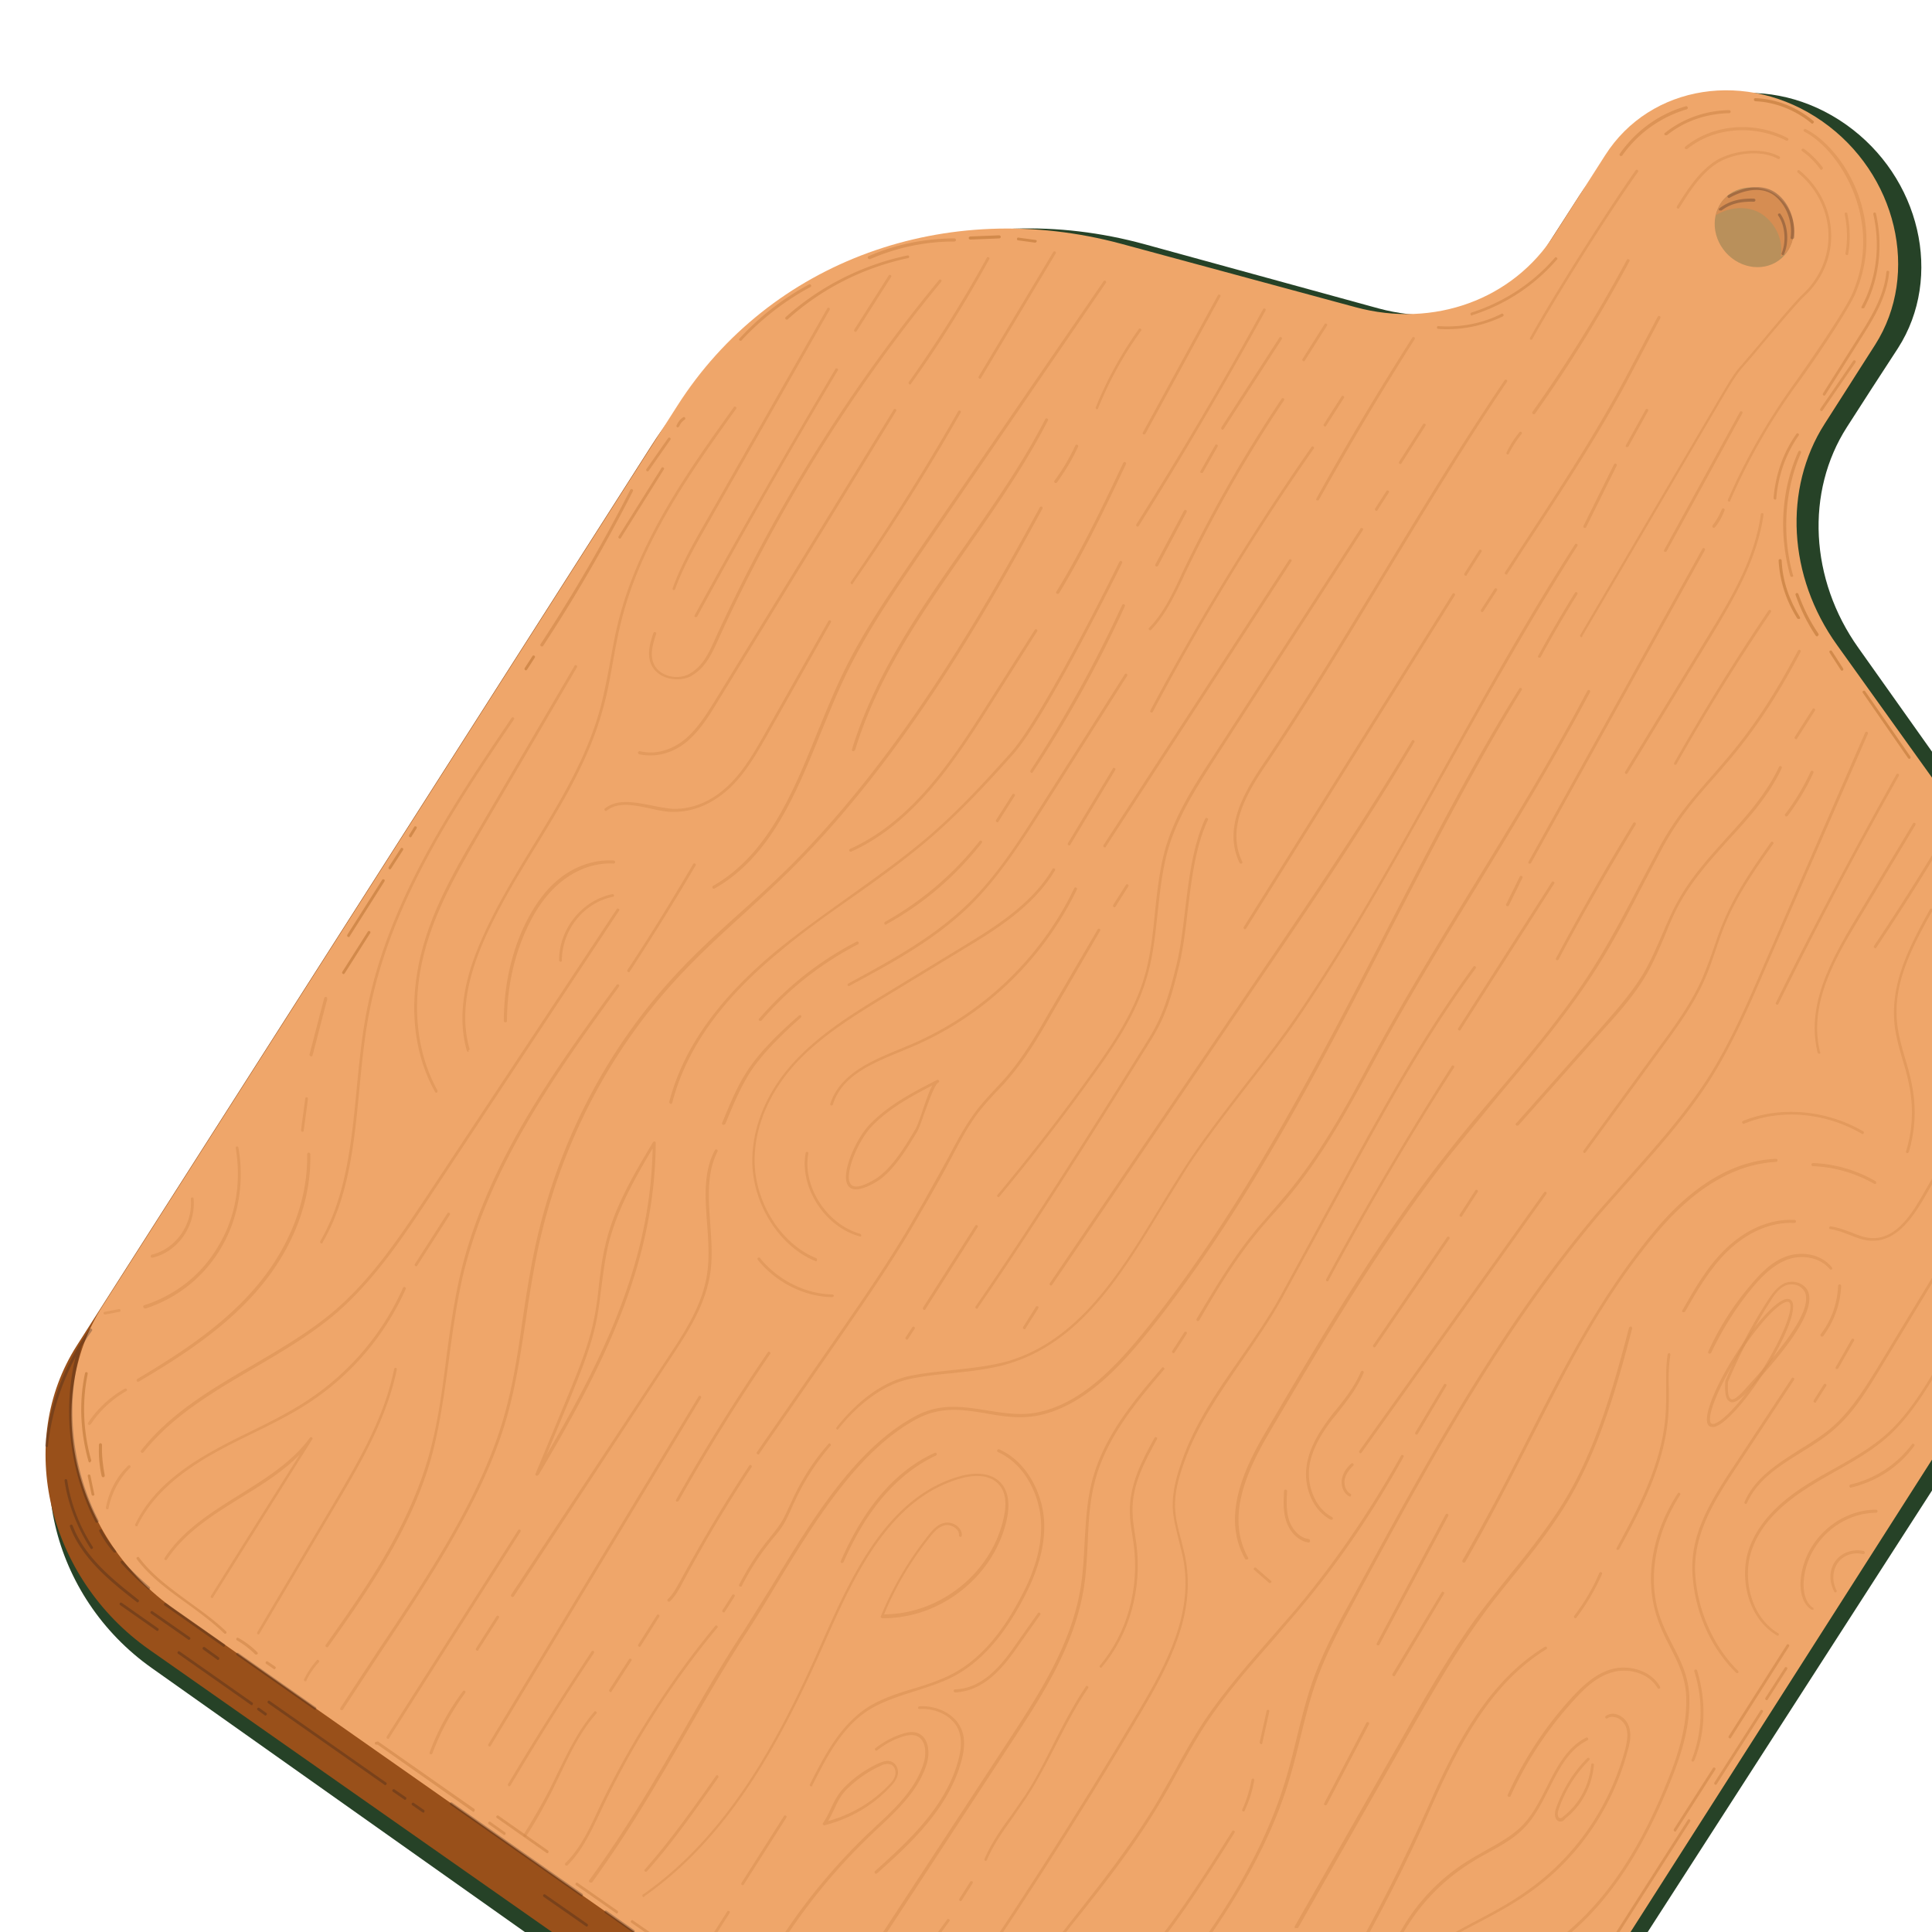 <?xml version="1.0" encoding="UTF-8"?> <svg xmlns="http://www.w3.org/2000/svg" xmlns:v="https://vecta.io/nano" viewBox="0 0 500 500"><style>.I{opacity:.65}.J{clip-path:url(#B)}</style><defs><path id="A" d="M0 0h500v500H0z"></path></defs><clipPath id="B"><use href="#A"></use></clipPath><path d="M532.6 240.5l-51.7-72.9c-12.5-17.6-13.7-40.3-2.9-57.1l6.5-10.1 6.7-10.3c11.8-18.4 5.8-44.3-13.5-57.9h0c-19.3-13.6-44.5-9.8-56.3 8.6l-6.7 10.3-6.5 10.1C397.5 78 377 85.3 356.7 79.8l-60.5-16.6c-45.3-12.4-91 4-115.1 41.4l-6.7 10.3-143 222L21 353c-16.1 25-7.9 60.2 18.3 78.7l234.6 166c34 24 78.4 17.3 99.3-15.1l10.4-16.1 146.7-227.8 6.7-10.3c16.6-25.8 14.9-60.7-4.4-87.9z" fill="#264227" class="J"></path><g class="J"><path d="M465.6 120l13.1-20.5c11.7-18.4 5.6-44.3-13.7-57.8h0c-19.3-13.5-44.5-9.6-56.2 8.8L395.6 71c-10.7 16.8-31.2 24.3-51.5 18.8l-60.6-16.4c-45.3-12.2-91 4.4-114.9 41.9L19.9 348.2c-16 25-7.6 60.2 18.7 78.7l235.3 165c34.1 23.9 78.5 16.9 99.2-15.5l152.4-238.8c16.5-25.9 14.6-60.8-4.8-87.8l-52-72.6c-12.6-17.7-13.8-40.4-3.1-57.2z" fill="#99501a"></path><path d="M472.2 109.7l13.1-20.5c11.7-18.4 5.6-44.3-13.7-57.8h0c-19.3-13.5-44.5-9.6-56.2 8.8l-13.1 20.5c-10.7 16.8-31.2 24.3-51.5 18.8l-60.6-16.4c-45.3-12.2-91 4.4-114.9 41.9L26.6 337.9c-16 25-7.6 60.2 18.7 78.7l235.3 165c34.1 23.9 78.5 16.9 99.2-15.5l152.4-238.8c16.5-25.9 14.6-60.8-4.8-87.8l-52-72.6c-12.7-17.7-13.9-40.4-3.2-57.2z" fill="#efa66a"></path><g opacity=".3"><ellipse transform="matrix(.748 -.663 .663 .748 75.441 316.068)" cx="454.1" cy="58.6" rx="9.8" ry="10.7" fill="#38593a"></ellipse><path d="M456.1 55.5c3.7 2.6 5.5 7 4.7 11 .9-.6 1.6-1.2 2-1.8 2.9-4.6 1.4-11-3.4-14.4s-11.9-1.1-14 2.2c-.6 1-1.1 2.1-1.3 3.2 3.1-2 8.2-2.8 12-.2z" fill="#99501a"></path><g fill="#8e4503" class="I"><path d="M443.2 369.3c-.3 0-.6-.1-.8-.2-2.3-1.6 1.8-10.9 6.9-18.8 5-7.8 10.2-13.5 12.9-14.1.5-.1.9 0 1.2.2 2.3 1.6-1.8 10.9-6.9 18.8-5 7.8-10.2 13.5-12.9 14.1h-.4zm19.4-32.4h-.2c-2.1.4-7 5.3-12.4 13.7-5.9 9.3-8.5 16.8-7.1 17.8.1.1.3.1.6.1 2.1-.4 7-5.3 12.4-13.7 5.9-9.3 8.5-16.8 7.1-17.8-.2-.1-.3-.1-.4-.1zm-20.1 13.4h-.2c-.2-.1-.3-.3-.2-.5a72.52 72.52 0 0 1 11.2-17.5c2.4-2.8 5.3-5.9 9.2-7.2 3.5-1.2 8.6-.8 11.6 2.9.1.2.1.4 0 .5-.2.1-.4.1-.5 0-2.8-3.4-7.6-3.7-10.8-2.6-3.7 1.3-6.6 4.2-8.9 6.9-4.4 5.2-8.1 11.1-11.1 17.4 0 0-.2.1-.3.1z" class="I"></path><path d="M448.3 362.9c-.2 0-.4 0-.5-.1-1.1-.4-1.5-2.1-1.3-5.3v-.1c3.1-7.3 6.8-14.4 11.1-21 1.2-1.8 2.5-3.6 4.5-4.4 1.2-.4 2.6-.4 3.8.2 1 .5 1.7 1.2 2.1 2.2 2 5.9-8.2 17.3-13.6 23.4-.7.8-1.3 1.4-1.8 2-1.9 2.1-3.3 3.1-4.3 3.1zm-1.1-5.3c-.2 3.6.4 4.3.8 4.5s1.4 0 3.9-2.9c.5-.6 1.1-1.2 1.8-2 5-5.6 15.4-17.2 13.5-22.6a3.69 3.69 0 0 0-1.7-1.8c-1-.5-2.2-.5-3.2-.2-1.8.7-3 2.3-4.1 4.1-4.2 6.6-7.9 13.6-11 20.9zm24.3-11.7c-.1 0-.2 0-.2-.1-.2-.1-.2-.4-.1-.5 2.7-3.5 4.3-7.9 4.5-12.5 0-.2.2-.4.4-.4s.4.2.4.4a23.46 23.46 0 0 1-4.6 12.9c-.2.2-.3.2-.4.2zM449.6 433c-.1 0-.2 0-.3-.1-6.7-6.6-10.8-16-11.3-25.9-.5-9.8 4.4-18.1 10.4-27.1l15.3-23.2c.1-.2.3-.2.5-.1s.2.3.1.5L449 380.3c-5.9 8.9-10.7 17.1-10.3 26.7.5 9.5 4.6 19 11.1 25.4.1.1.2.4 0 .5 0 .1-.1.1-.2.1zm81-126.6c-.1 0-.1 0-.2-.1-.2-.1-.2-.3-.1-.5l1.8-3.2c.3-.6.6-1.1 1.9-3.2.1-.2.3-.2.5-.1s.2.3.1.5l-1.8 3.2c-.3.6-.6 1.1-1.9 3.2 0 .2-.1.2-.3.2zm-9.5 15.8c-.1 0-.1 0-.2-.1-.2-.1-.2-.3-.1-.5l4.7-7.7c.1-.2.3-.2.5-.1s.2.3.1.5l-4.7 7.7c-.1.1-.2.2-.3.2zM460 423.3c-.1 0-.1 0-.2-.1-7.7-4.6-9.7-15.3-7.1-22.5 3-8.4 10.5-13.8 15.9-17.1 1.9-1.2 3.9-2.3 5.9-3.4 4.8-2.7 9.8-5.5 13.9-9.2 5.4-4.9 9.3-11.3 13-17.5l15.7-25.9c.1-.2.3-.2.5-.1s.2.3.1.5L502 353.9c-3.8 6.2-7.7 12.7-13.2 17.7-4.2 3.8-9.2 6.6-14 9.3-1.9 1.1-3.9 2.2-5.8 3.4-8.5 5.2-13.4 10.5-15.6 16.7-2.5 7-.6 17.2 6.8 21.7.2.1.2.3.1.5 0 .1-.1.1-.3.1zm8.9-6.7c-.1 0-.1 0-.2-.1-2.8-1.9-2.8-5.9-2.7-7.5.8-10 9.5-18.2 19.5-18.3.2 0 .4.2.4.4s-.2.4-.4.4c-9.6.1-18 8-18.7 17.7-.1 1.5-.1 5.2 2.4 6.9.2.1.2.3.1.5-.1-.1-.3 0-.4 0zm-17.1-27.4h-.1c-.2-.1-.3-.3-.2-.5 2.7-6.3 8.6-9.9 14.2-13.5 2.9-1.8 6-3.7 8.5-5.9 4.9-4.3 8.4-10 11.8-15.5l48.2-79.5c.1-.2.3-.2.5-.1s.2.3.1.5l-48.2 79.5c-3.4 5.6-6.9 11.4-11.9 15.7-2.6 2.3-5.7 4.2-8.6 6-5.8 3.6-11.3 7.1-14 13.1 0 .1-.2.2-.3.2zm-33.1 11.9h-.2c-.2-.1-.2-.3-.1-.5 5.3-9.8 12-22 12.7-35.3.1-1.8.1-3.7.1-5.5 0-3.1-.1-6.3.4-9.3 0-.2.2-.3.4-.3s.3.2.3.4c-.5 3-.5 6.1-.4 9.2 0 1.8 0 3.7-.1 5.6-.7 13.4-7.4 25.7-12.8 35.6-.1 0-.2.1-.3.1zm56.7-46.8h-.2c-.2-.1-.2-.3-.1-.5l4.1-7.2c.1-.2.3-.2.5-.1s.2.3.1.5l-4.1 7.2s-.2.1-.3.1zm-5.7 8.7c-.1 0-.1 0-.2-.1-.2-.1-.2-.3-.1-.5l2.6-4.1c.1-.2.3-.2.5-.1s.2.3.1.5l-2.6 4.1c0 .2-.1.2-.3.2zM326.6 583.1c-.1 0-.1 0-.2-.1-.2-.1-.2-.3-.1-.5 3.4-5.3 6.1-10.3 8.7-15.2 3.9-7.2 7.6-14.1 13.1-21.2 7.1-9.3 14.4-18.9 24-25.9 4.7-3.4 9.9-6.1 15-8.7 4.9-2.6 10.1-5.2 14.6-8.5 12.1-8.6 21.8-22.2 29.6-41.5 2.8-6.8 5.3-14.2 5.1-22.1-.1-5.1-2.1-9.1-4.2-13.2-1.6-3.1-3.2-6.4-4.1-10.3-2.2-9.3 0-20 6.1-29.4.1-.2.3-.2.5-.1s.2.3.1.5c-5.9 9.2-8.1 19.7-6 28.8.9 3.8 2.5 7 4.1 10.1 2.2 4.3 4.2 8.3 4.3 13.6.2 8.1-2.4 15.5-5.2 22.4-7.9 19.4-17.6 33.1-29.8 41.8-4.6 3.3-9.8 6-14.7 8.5-5 2.6-10.2 5.3-14.9 8.7-9.6 6.9-16.8 16.5-23.9 25.7-5.4 7.1-9.1 13.9-13 21.2-2.6 4.9-5.4 10-8.8 15.3-.1 0-.2.1-.3.1zm148.4-171c-.1 0-.3-.1-.3-.2-1.4-2.6-1.3-5.7.3-7.9s4.5-3.2 7.3-2.6c.2 0 .3.3.3.5s-.2.3-.5.3c-2.5-.6-5.1.3-6.5 2.3s-1.5 4.8-.3 7.1c.1.2 0 .4-.2.5h-.1zm4-27.1c-.2 0-.3-.1-.4-.3a.55.55 0 0 1 .3-.5c6.4-1.5 12-5.2 15.9-10.4.1-.2.4-.2.5-.1.2.1.2.4.1.5-3.9 5.4-9.7 9.2-16.4 10.8h0zm36.7-42.6h-.2c-.2-.1-.3-.3-.2-.5 3.4-6.8 7.4-13.4 11.6-19.6.1-.2.3-.2.5-.1s.2.3.1.5c-4.2 6.2-8.1 12.8-11.6 19.5.1.1-.1.2-.2.2zM338.8 582.6c-.1 0-.1 0-.2-.1-.2-.1-.2-.3-.1-.5 9.6-15.4 20.3-30.2 31.8-44.1 3.9-4.7 7.8-9.2 12.8-12.4 5.7-3.7 11.9-5 17.6-3.7.2 0 .3.2.3.4s-.2.3-.4.3c-5.5-1.2-11.6 0-17.1 3.6-4.9 3.2-8.8 7.6-12.6 12.3-11.5 13.9-22.1 28.7-31.7 44-.2.2-.3.2-.4.2zm17.6-1.6h-.2c-.2-.1-.3-.3-.2-.5 6-12.3 13.4-23.8 22-34.3 3.2-3.9 7.6-8.3 13.2-7.5.2 0 .3.2.3.4s-.2.4-.4.3c-5.2-.7-9.4 3.5-12.5 7.2-8.5 10.4-15.9 21.9-21.9 34.1 0 .2-.1.3-.3.3zm34.2-116h-.2c-.2-.1-.3-.3-.2-.5 4.2-9.3 9.8-17.8 16.7-25.3 2.9-3.1 6.2-6.2 10.5-7.3 4-1 9.7.2 12.2 4.6.1.2 0 .4-.1.5-.2.1-.4 0-.5-.1-2.3-4-7.6-5.2-11.4-4.2-4.1 1-7.3 4-10.1 7.1-6.8 7.4-12.4 15.8-16.6 25.1 0 .1-.1.1-.3.1zm-83.2 123.6c-.1 0-.1 0-.2-.1-.2-.1-.2-.3-.1-.5l38.3-57.2c5.3-7.9 10.7-16 18.1-22.2 5.4-4.5 11.7-7.8 17.8-11.1 4.8-2.5 9.7-5.1 14.1-8.3 12.3-8.7 21.2-21.6 25.2-36.5.5-2 .9-4.2.1-6-.5-1.1-1.6-2.1-2.8-2.3-.5-.1-1.3-.2-1.9.3-.2.1-.4.1-.5-.1s-.1-.4.1-.5c.7-.5 1.5-.7 2.5-.5 1.4.3 2.7 1.4 3.3 2.8.9 2.1.5 4.4-.1 6.5-4 15.1-13.1 28.2-25.5 36.9-4.5 3.2-9.4 5.8-14.2 8.3-6.1 3.2-12.4 6.6-17.7 11-7.3 6.1-12.7 14.2-17.9 22l-38.3 57.2c-.1.2-.2.3-.3.3zm54.2-85.9h-.2c-.2-.1-.3-.3-.2-.5 4.4-8.8 11.1-16.1 19.5-21.1 1.3-.8 2.6-1.5 3.8-2.2 3.4-1.9 6.9-3.8 9.6-6.6 2.6-2.7 4.4-6.3 6.2-9.8 2.5-5 5.2-10.3 10.2-12.8.2-.1.4 0 .5.2s0 .4-.2.5c-4.8 2.4-7.3 7.3-9.9 12.5-1.8 3.5-3.6 7.2-6.3 10-2.7 2.9-6.3 4.8-9.7 6.7-1.3.7-2.6 1.4-3.8 2.2-8.2 5-14.9 12.2-19.2 20.8-.1 0-.2.1-.3.1zm42.3-31.3h-.3a1.27 1.27 0 0 1-.9-.7c-.4-.7-.3-1.7-.1-2.4 1.7-5 4.5-9.6 8.2-13.3.1-.1.4-.1.5 0s.1.4 0 .5c-3.6 3.6-6.4 8.1-8 13-.2.5-.2 1.3 0 1.7.1.2.2.3.4.3.3.1.6-.1.9-.4 4.1-3.2 6.7-8 7.2-13.4 0-.2.2-.4.4-.3.2 0 .4.2.3.4-.5 5.5-3.2 10.6-7.5 13.9-.2.4-.6.7-1.1.7zm-251.1 15.8c-.1 0-.2 0-.2-.1-.2-.1-.2-.4-.1-.5 10-13.7 17.4-26.6 24.6-39 4.8-8.4 9.8-17.1 15.5-25.7l7.3-11.7c10.1-16.7 21.6-35.6 37.2-43.8 6.4-3.4 12.4-2.3 18.3-1.4 4.4.7 9 1.5 13.7.4 11.1-2.5 19.9-12 27.2-21 25-31 44.2-68.1 62.7-103.9 11.4-22.1 22.2-43.1 34.2-62.3.1-.2.3-.2.5-.1s.2.3.1.5c-11.9 19.3-22.7 40.2-34.1 62.3-18.5 35.9-37.7 73-62.8 104.1-7.3 9-16.3 18.6-27.6 21.2-4.9 1.1-9.5.4-14-.4-6-1-11.6-1.9-17.8 1.3-15.4 8.1-26.8 26.9-36.9 43.5-2.5 4.2-4.9 8.1-7.3 11.8-5.6 8.6-10.4 16.9-15.5 25.7-7.2 12.4-14.6 25.3-24.6 39.1h-.4zm13.8 3.8c-.1 0-.2-.1-.3-.2-.1-.2-.1-.4.1-.5 22.2-15.5 35.4-40.5 46.3-65.2 7.5-16.9 16.8-37.8 35.9-43.1 2.2-.6 7.6-1.6 10.6 2 1.7 2 2.2 5.1 1.4 9-3.1 14.7-16.9 25.8-32 25.8-.2 0-.5 0-.6-.2-.1-.1-.1-.2 0-.4 3.1-7.6 7.3-14.6 12.3-20.9 1.1-1.4 2.4-2.9 4.3-3.2 1.1-.2 2.4.2 3.3 1 .7.7 1.1 1.5 1 2.3 0 .2-.2.4-.4.3-.2 0-.4-.2-.3-.4a2.11 2.11 0 0 0-.8-1.7c-.7-.7-1.8-1-2.7-.9-1.6.3-2.9 1.6-3.9 2.9-4.9 6.1-9 12.9-12 20.2 14.7-.1 28-10.9 31-25.2.8-3.7.4-6.5-1.2-8.3-2.8-3.3-7.8-2.3-9.9-1.7-18.8 5.2-28 26-35.4 42.7-11 24.8-24.2 49.8-46.6 65.5 0 .2-.1.2-.1.2zm43.4-28.7h-.2c-.2-.1-.3-.3-.2-.5 3.6-7.1 7.7-15.2 14.9-19.9 3.6-2.3 7.9-3.7 12-4.9 3.3-1 6.6-2.1 9.6-3.6 6.9-3.5 12.8-10 17.9-19.7 2.6-4.8 5.9-12.2 5.4-20.1-.4-6.5-4-14.6-11.1-17.8-.2-.1-.3-.3-.2-.5s.3-.3.5-.2c7.4 3.3 11.2 11.7 11.6 18.4.5 8.1-2.9 15.6-5.5 20.5-5.2 9.8-11.2 16.4-18.2 20-3.1 1.6-6.5 2.6-9.8 3.7-4.1 1.3-8.2 2.6-11.8 4.8-7.1 4.5-11.1 12.5-14.7 19.6.1.1 0 .2-.2.2zm-17.8 25.6c-.1 0-.1 0-.2-.1-.2-.1-.2-.3-.1-.5l11-17.3c.1-.2.3-.2.5-.1s.2.3.1.5l-11 17.3c0 .1-.2.2-.3.2zm-9.4 16.4c-.1 0-.1 0-.2-.1-.2-.1-.2-.3-.1-.5l5.7-9c.1-.2.3-.2.5-.1s.2.3.1.5l-5.7 9c0 .1-.2.2-.3.2zm34-134.3c-.1 0-.2 0-.2-.1-.2-.1-.2-.4-.1-.5 3.4-4.3 10.3-11.7 19.4-13.4 3.4-.7 7-1 10.4-1.4 4.7-.5 9.5-1 14.1-2.2 18.7-5.3 29.4-22.9 39.7-39.8 2.2-3.7 4.6-7.5 6.9-11.1 4.8-7.3 10.2-14.2 15.4-21 4.8-6.1 9.7-12.5 14.1-19 13.1-19.4 24.6-40 36.7-61.8 10.7-19.2 21.7-39 34.4-58.8.1-.2.3-.2.5-.1s.2.3.1.5c-12.6 19.8-23.7 39.6-34.4 58.7-12.2 21.8-23.7 42.5-36.8 61.9-4.4 6.6-9.4 12.9-14.2 19.1-5.2 6.7-10.6 13.7-15.4 20.9l-6.9 11.1c-10.4 17.1-21.1 34.7-40.1 40.1-4.6 1.3-9.5 1.8-14.2 2.3-3.4.3-7 .7-10.4 1.4-8.8 1.7-15.7 9-19 13.2h0zM210 529.4c-.1 0-.1 0-.2-.1-.2-.1-.2-.3-.1-.5l51.5-78.6c7.5-11.5 16.1-24.5 18.5-39.5.6-3.8.8-7.8 1-11.6.3-5.2.6-10.6 1.9-15.7 3-11.7 11-21.1 18.1-29.4.1-.2.4-.2.5 0 .2.1.2.4 0 .5-7 8.2-15 17.6-17.9 29.1-1.3 5-1.6 10.4-1.8 15.6-.2 3.9-.4 7.9-1 11.7-2.4 15.1-11 28.2-18.6 39.8l-51.5 78.6c-.2 0-.3.1-.4.1zm-14.6-15.1h-.2c-.2-.1-.3-.3-.2-.5 7.9-14.9 18-28.2 30.1-39.7.6-.5 1.1-1 1.7-1.6 5.1-4.7 10.3-9.7 12.3-16.4.6-2.1.7-5.7-1.8-6.8-1.2-.5-2.5-.2-3.6.1a20.66 20.66 0 0 0-6.7 3.6c-.2.1-.4.1-.5-.1s-.1-.4.1-.5c2.1-1.6 4.4-2.9 7-3.7 1.2-.4 2.7-.7 4.1-.1 2.6 1.2 3 4.8 2.2 7.7-2.1 6.9-7.4 11.9-12.5 16.7-.6.5-1.1 1-1.7 1.6-12 11.4-22.1 24.7-29.9 39.5a.76.76 0 0 1-.4.2zm17.9-41.9c-.1 0-.2-.1-.3-.2s-.1-.3 0-.4c.9-1.3 1.5-2.6 2.1-3.9.8-1.7 1.7-3.5 3.2-5.1 2.6-2.7 5.7-4.9 9.2-6.5 1-.4 2.2-.9 3.4-.3 1.3.7 1.7 2.3 1.4 3.4-.3 1.2-1.1 2.2-1.8 2.9-4.6 5-10.5 8.4-17.2 10.1h0zm16.4-15.9c-.6 0-1.3.2-1.8.5-3.4 1.5-6.4 3.7-9 6.3-1.4 1.5-2.2 3.1-3 4.9-.5 1-1 2.1-1.6 3.1 6.1-1.7 11.5-4.9 15.8-9.4.7-.7 1.4-1.5 1.6-2.6.2-.9-.1-2.1-1-2.6-.4-.1-.7-.2-1-.2z" class="I"></path><path d="M191.7 410.6h-.2c-.2-.1-.3-.3-.2-.5 2.1-4.1 4.6-8 7.4-11.5.3-.3.5-.6.8-1 1-1.2 2-2.5 2.8-3.8s1.4-2.8 2.1-4.2c.2-.4.4-.9.6-1.3 2.4-5.3 5.6-10.3 9.4-14.6.1-.2.4-.2.5 0 .2.1.2.4 0 .5-3.7 4.3-6.9 9.2-9.3 14.5-.2.4-.4.8-.6 1.3-.6 1.4-1.3 2.9-2.1 4.3s-1.9 2.7-2.9 3.9c-.3.3-.5.6-.8 1a64.93 64.93 0 0 0-7.3 11.4c.1-.1 0 0-.2 0zm-4.4 6.7c-.1 0-.1 0-.2-.1-.2-.1-.2-.3-.1-.5l2.5-3.9c.1-.2.3-.2.5-.1s.2.3.1.5l-2.5 3.9c0 .1-.1.2-.3.2zm-40.7 65.5c-.1 0-.2 0-.3-.1s-.1-.4 0-.5c3.7-3.6 6-8.4 8.2-13.1l.6-1.3a230.24 230.24 0 0 1 30-47c.1-.2.4-.2.5 0 .2.1.2.4 0 .5-11.8 14.2-21.9 30-29.9 46.9l-.6 1.3c-2.3 4.8-4.6 9.7-8.4 13.4.1-.2 0-.1-.1-.1zm80.1 2.1c-.1 0-.2 0-.3-.1-.1-.2-.1-.4 0-.5 8.2-7.4 18.5-16.6 21.7-29.1.5-1.9 1-4.8 0-7.4-1.6-4-6.4-5.8-10.1-5.5-.2 0-.4-.1-.4-.3s.1-.4.3-.4c4-.3 9.1 1.6 10.9 5.9 1.2 2.8.6 5.8.1 7.9-3.3 12.7-13.6 22-21.9 29.4-.1.1-.2.1-.3.1zm-30.5-108.5c-.1 0-.1 0-.2-.1-.2-.1-.2-.4-.1-.5l20.8-30c7.2-10.4 14.6-21.1 20.9-32.3l1.3-2.2 6.4-11.5c2.4-4.6 4.9-9.3 8.2-13.4 1.3-1.6 2.7-3.1 4-4.5 1-1.1 2.1-2.2 3-3.3 4.2-4.9 7.6-10.6 10.8-16.2l12.8-21.9c.1-.2.3-.2.5-.1s.2.3.1.5L272 262.7c-3.2 5.6-6.6 11.3-10.9 16.3-1 1.2-2 2.3-3.1 3.4-1.3 1.4-2.7 2.9-4 4.5-3.3 4-5.7 8.8-8.1 13.3-1.6 3.1-4.4 8-6.4 11.5l-1.3 2.2c-6.3 11.2-13.8 22-20.9 32.3l-20.8 30c0 .2-.1.2-.3.2zm58.9 105.2h-.1c-.2-.1-.3-.3-.2-.5 1.8-4.2 4.4-7.9 7-11.4l3.4-4.9c2.7-4.1 5.1-8.8 7.4-13.4 2.6-5.1 5.3-10.3 8.4-14.9.1-.2.3-.2.5-.1s.2.4.1.5c-3.1 4.5-5.8 9.7-8.4 14.8-2.4 4.6-4.8 9.3-7.5 13.4-1.1 1.7-2.3 3.3-3.4 5-2.5 3.5-5.2 7.2-6.9 11.3-.1.1-.2.2-.3.2zm-6.5 10.4c-.1 0-.1 0-.2-.1-.2-.1-.2-.3-.1-.5l2.8-4.4c.1-.2.3-.2.5-.1s.2.3.1.5l-2.8 4.4c-.1.2-.2.2-.3.2zm-28 42.2h-.2c-.2-.1-.3-.3-.2-.5 4.7-9.3 10.9-17.7 16.9-25.9l8-11c.1-.2.4-.2.5-.1.2.1.2.4.1.5l-8 11c-6 8.1-12.1 16.6-16.8 25.8-.1.1-.2.2-.3.2zm-47.5-119.7c-.1 0-.2 0-.3-.1-.1-.2-.1-.4 0-.5 1.3-1.2 2.2-2.9 3.1-4.5 5.6-10.3 11.6-20.4 18-30.1.1-.2.3-.2.5-.1s.2.3.1.5c-6.4 9.7-12.4 19.7-17.9 30-.9 1.7-1.9 3.5-3.3 4.8h-.2zm-7.6 11.7c-.1 0-.1 0-.2-.1-.2-.1-.2-.3-.1-.5l4.8-7.6c.1-.2.3-.2.5-.1s.2.3.1.5l-4.8 7.6c-.1.1-.2.2-.3.2zm-7.5 11.7c-.1 0-.1 0-.2-.1-.2-.1-.2-.3-.1-.5l5.1-7.9c.1-.2.3-.2.5-.1s.2.3.1.5l-5.1 7.9c0 .2-.2.2-.3.2zm-22.2 37.5c-.1 0-.1 0-.2-.1-.2-.1-.2-.3-.1-.5a171.91 171.91 0 0 0 6.8-11.8l2.1-4.3c2.7-5.5 5.4-11.1 9.4-15.7.1-.2.4-.2.5 0 .2.1.2.4 0 .5-4 4.5-6.7 10.1-9.3 15.6l-2.1 4.3c-2.1 4.1-4.3 8.1-6.8 11.9 0 .1-.2.1-.3.1zm254-326.7c-.1 0-.1 0-.2-.1-.2-.1-.2-.3-.1-.5l6.2-9.5c9.2-14 17.8-27.3 25.5-41.8L429 82c.1-.2.3-.3.5-.2s.3.3.2.5l-7.8 14.8c-7.7 14.6-16.4 27.8-25.6 41.9-2.1 3.1-4.1 6.3-6.2 9.5-.1.2-.2.2-.3.2zM434.3 54c-.1 0-.1 0-.2-.1-.2-.1-.2-.3-.1-.5 2.5-4 5.4-8.6 9.6-11.5 4.1-2.8 12-4.1 16.9-1.4.2.1.2.3.1.5s-.3.2-.5.1c-4.7-2.6-12.2-1.3-16.1 1.4-4.1 2.8-6.9 7.3-9.4 11.3-.1.2-.2.2-.3.2zm-24.1 82.6h-.2c-.2-.1-.3-.3-.2-.5l7.9-15.9c.1-.2.3-.3.5-.2s.3.3.2.5l-7.9 15.9c0 .1-.1.2-.3.2zm-.9 28.3c-.1 0-.1 0-.2-.1-.2-.1-.2-.3-.1-.5l37.1-63.1c1.4-2.3 2.8-4.8 4.7-6.8l5.1-6c3.9-4.7 8.8-10.5 10.6-12.2 4.4-4.1 6.9-9.8 6.7-15.8s-3.1-11.8-7.9-15.7c-.2-.1-.2-.4-.1-.5.1-.2.4-.2.5-.1 5 4.1 8 10 8.2 16.3.2 6.2-2.4 12.1-7 16.3-1.8 1.7-6.7 7.5-10.6 12.1-2.2 2.7-4.2 5-5.1 6-1.8 2-3.2 4.4-4.6 6.7l-37.1 63.1c0 .2-.1.3-.2.3zm27.1-126.3c-.1 0-.2 0-.3-.1-.1-.2-.1-.4 0-.5 7.1-5.8 17.7-6.8 26.5-2.3.2.1.3.3.2.5s-.3.3-.5.2c-8.5-4.3-18.9-3.4-25.7 2.2h-.2zm11.2 91.2h-.2c-.2-.1-.3-.3-.2-.5 4.6-10.6 10.4-20.6 17-29.8 3.2-4.5 13.3-19 15.3-23.8 8.1-19.1-3.8-37.2-12.5-41.6-.2-.1-.3-.3-.2-.5s.3-.3.5-.2c9.2 4.6 21.3 22.7 12.9 42.5-2.1 4.9-12.1 19.5-15.4 23.9-6.7 9.2-12.4 19.2-17 29.7.1.2-.1.3-.2.3zm-51.7 93.7h-.2c-.2-.1-.2-.3-.1-.5l22.5-40.5 22.5-40.5c.1-.2.3-.2.5-.1s.2.3.1.5l-22.5 40.5-22.5 40.5s-.2.1-.3.1zm2.5-53.3h-.2c-.2-.1-.2-.3-.1-.5 3-5.5 6.2-11 9.5-16.3.1-.2.3-.2.5-.1s.2.3.1.5c-3.3 5.3-6.5 10.8-9.5 16.3-.1.1-.2.1-.3.1zm45.1-33.6c-.1 0-.2 0-.2-.1-.2-.1-.2-.4-.1-.5a17.55 17.55 0 0 0 2.4-4.2c.1-.2.3-.3.5-.2s.3.3.2.5c-.6 1.6-1.4 3.1-2.5 4.4-.1.1-.2.1-.3.1zm-53.3 97.9h-.2c-.2-.1-.3-.3-.2-.5l3.5-7.1c.1-.2.3-.3.5-.2s.3.3.2.5l-3.5 7.1c0 .1-.1.2-.3.2zm-86.5 115.7c-.1 0-.1 0-.2-.1-.2-.1-.2-.3-.1-.5l3.1-4.8c.1-.2.3-.2.5-.1s.2.3.1.5L304 350c-.1.1-.2.2-.3.2zm6.3-8.3c-.1 0-.1 0-.2-.1-.2-.1-.2-.3-.1-.5 4.5-7.5 9.1-15.3 14.7-22.2 1.5-1.9 3.2-3.7 4.7-5.5l4-4.7c8.3-10 14.7-21.4 21-33.2 8.7-16.2 18.2-31.7 27.4-46.7 9.8-16 20-32.6 29.3-50.2.1-.2.3-.3.5-.2s.3.3.2.5c-9.4 17.7-19.5 34.2-29.3 50.3-9.2 15-18.7 30.5-27.4 46.7-6.4 11.8-12.8 23.3-21.1 33.3-1.3 1.6-2.7 3.2-4.1 4.7-1.6 1.8-3.2 3.6-4.7 5.5-5.6 6.9-10.2 14.6-14.6 22.2-.1 0-.2.1-.3.1zm-51.6-32.1c-.1 0-.2 0-.2-.1-.2-.1-.2-.4 0-.5 8.3-10 16.4-20.4 24-31 5.7-7.9 11.5-16.4 14.2-26.2 1.4-5.1 2-10.6 2.5-15.9.6-5.5 1.2-11.2 2.7-16.5 2.5-8.6 7.3-16.1 12-23.3l38.5-59.5c.1-.2.3-.2.5-.1s.2.3.1.5l-38.5 59.5c-4.6 7.2-9.4 14.6-11.9 23.1-1.5 5.3-2.1 10.9-2.7 16.4-.6 5.3-1.1 10.8-2.6 16-2.7 9.9-8.6 18.5-14.3 26.4-7.6 10.6-15.7 21-24 31-.1.1-.2.2-.3.2zm30-75c-.1 0-.1 0-.2-.1-.2-.1-.2-.3-.1-.5l3.3-5.2c.1-.2.3-.2.5-.1s.2.3.1.5l-3.3 5.2c0 .1-.2.2-.3.2zM239.2 339c-.1 0-.1 0-.2-.1-.2-.1-.2-.3-.1-.5l13.5-21.2c.1-.2.3-.2.5-.1s.2.3.1.5l-13.5 21.2c0 .1-.1.2-.3.2zm13.6-.3c-.1 0-.1 0-.2-.1-.2-.1-.2-.4-.1-.5 10.8-15.6 25.9-38.9 44.8-69.3 3.7-6 5.2-11.2 7-18.4 1.2-4.7 1.8-9.9 2.4-14.9 1-8.2 2-16.6 5.2-23.6.1-.2.3-.3.5-.2s.3.3.2.5c-3.2 6.8-4.2 15.2-5.2 23.3-.6 5.1-1.2 10.3-2.4 15-1.8 7.3-3.3 12.5-7.1 18.6-18.9 30.4-34 53.7-44.8 69.3-.1.3-.2.3-.3.3zm19.2-6c-.1 0-.1 0-.2-.1-.2-.1-.2-.3-.1-.5l53.6-78.8c13.5-19.9 27.5-40.5 40.1-61.6.1-.2.3-.2.5-.1s.2.3.1.5c-12.5 21.1-26.5 41.7-40.1 61.6l-53.6 78.8c-.1.1-.2.2-.3.2zm-6.9 11.3c-.1 0-.1 0-.2-.1-.2-.1-.2-.3-.1-.5l3.3-5.2c.1-.2.3-.2.5-.1s.2.3.1.5l-3.3 5.2c0 .2-.1.2-.3.2zm-30.4 2.7c-.1 0-.1 0-.2-.1-.2-.1-.2-.3-.1-.5l1.7-2.6c.1-.2.3-.2.5-.1s.2.3.1.5l-1.7 2.6c0 .1-.2.2-.3.2zm148.9-188.3c-.1 0-.1 0-.2-.1-.2-.1-.2-.3-.1-.5l3.5-5.4c.1-.2.3-.2.5-.1s.2.3.1.5l-3.5 5.4c-.1.1-.2.2-.3.2zm-61.4 82.1c-.1 0-.1 0-.2-.1-.2-.1-.2-.3-.1-.5l54-86.2c.1-.2.3-.2.5-.1s.2.3.1.5l-54 86.2c-.1.1-.2.2-.3.2z" class="I"></path><path d="M379.3 149c-.1 0-.1 0-.2-.1-.2-.1-.2-.3-.1-.5l3.8-6c.1-.2.3-.2.5-.1s.2.3.1.5l-3.8 6c0 .2-.1.2-.3.2zm-94.4 282.6c-.1 0-.2 0-.2-.1-.2-.1-.2-.4 0-.5 7-8.4 10.2-19.8 8.7-31.3-.1-.9-.3-1.8-.4-2.7-.3-1.9-.6-3.8-.6-5.8-.1-7.2 3.3-13.5 6.4-19.1.1-.2.3-.2.5-.1s.2.3.1.5c-3 5.5-6.5 11.7-6.3 18.7 0 1.9.3 3.8.6 5.7.1.9.3 1.8.4 2.7 1.5 11.7-1.8 23.3-8.9 31.8-.1.2-.2.2-.3.2zM242 525.7c-.1 0-.1 0-.2-.1-.2-.1-.2-.4-.1-.5 18.7-26.8 36.7-54.8 53.4-83 7-11.8 13.6-24.5 11.2-38.2-.3-1.7-.8-3.5-1.2-5.2-.7-2.8-1.5-5.7-1.6-8.6-.1-3.9.8-7.5 2.3-11.8 3.4-9.9 9.4-18.5 15.2-26.8 3.6-5.2 7.4-10.6 10.5-16.3l14.4-26.4c10.8-19.8 21.9-40.2 35.4-58.6.1-.2.4-.2.5-.1.2.1.2.4.1.5-13.5 18.3-24.6 38.7-35.4 58.5L332 335.6c-3.1 5.7-6.9 11.1-10.5 16.4-5.7 8.3-11.7 16.8-15.1 26.6-1.5 4.2-2.4 7.7-2.3 11.5.1 2.8.8 5.7 1.6 8.5.4 1.7.9 3.5 1.2 5.3 2.4 13.9-4.2 26.7-11.3 38.7-16.7 28.3-34.7 56.2-53.4 83.1h-.2zm193.7-186.1h-.2c-.2-.1-.2-.3-.1-.5 3.2-5.6 6.5-11.4 11.2-15.9 5.3-5.1 11.6-7.8 17.8-7.5.2 0 .4.2.4.4s-.2.4-.4.4c-6-.3-12.1 2.3-17.3 7.3-4.6 4.5-7.9 10.2-11.1 15.8 0-.1-.1 0-.3 0zm49.1-18.5h-.7c-1.9-.1-3.7-.8-5.4-1.5-1.6-.6-3.3-1.3-5-1.5-.2 0-.4-.2-.3-.4 0-.2.2-.4.4-.3 1.8.2 3.5.9 5.2 1.5 1.7.7 3.4 1.4 5.2 1.5 5.9.4 9.8-5 12.9-10.3l9.1-15.8c.1-.2.3-.2.5-.1s.2.3.1.5l-9.1 15.8c-3.1 5.2-7.1 10.6-12.9 10.6zm25.9-33.9c-.1 0-.1 0-.2-.1-.2-.1-.2-.3-.1-.5l3.6-5.7c.1-.2.3-.2.5-.1s.2.3.1.5L511 287c-.1.1-.2.2-.3.2zm8.3-14.4c-.1 0-.2 0-.2-.1-.2-.1-.2-.4-.1-.5 3.8-5.3 7.2-10.9 10.3-16.7.1-.2.3-.3.5-.2s.3.3.2.5c-3 5.8-6.5 11.5-10.3 16.8-.2.1-.3.2-.4.2zm-111.3 146c-.1 0-.2 0-.2-.1-.2-.1-.2-.4-.1-.5 2.6-3.4 4.8-7.1 6.5-11.1.1-.2.3-.3.5-.2s.3.3.2.5c-1.8 4-4 7.8-6.6 11.2-.1.2-.2.2-.3.2zm-60.6 93.9h-.2c-.2-.1-.2-.3-.1-.5 10.1-17.8 16.5-30.5 23.1-45.3 7-15.9 15.5-31.9 29.9-40.7.2-.1.4-.1.5.1s.1.4-.1.5c-14.2 8.7-22.6 24.6-29.6 40.4-6.5 14.9-13 27.6-23.1 45.4-.2.1-.3.1-.4.1z" class="I"></path><path d="M286 537.2c-.1 0-.1 0-.2-.1-.2-.1-.2-.3-.1-.5 3.8-6.1 6.8-10.4 9.5-13.6 15.4-18.5 30.6-39 37.7-63 1-3.4 1.9-6.9 2.7-10.3 1.2-4.8 2.4-9.7 4-14.3 2.7-7.8 6.7-15.2 10.6-22.2 18.7-34.4 38-69.9 63.7-100l7.7-8.7c7.1-8 14.5-16.3 20.4-25.5 5.6-8.8 9.9-18.6 14-28.1l26.7-61.3c.1-.2.3-.3.5-.2s.3.3.2.5L456.7 251c-4.1 9.5-8.4 19.3-14 28.2-5.9 9.3-13.3 17.6-20.4 25.6l-7.7 8.7c-25.6 30-45 65.5-63.6 99.9-3.8 7.1-7.8 14.4-10.5 22.1-1.6 4.6-2.8 9.5-4 14.3-.8 3.4-1.7 6.9-2.7 10.3-7.2 24.1-22.5 44.6-37.9 63.3-2.6 3.2-5.6 7.5-9.4 13.5-.2.2-.3.3-.5.3zm-19.5 30.7c-.1 0-.2 0-.2-.1-.2-.1-.2-.4-.1-.5 4.4-5.8 9.3-13.8 13.1-20.2.1-.2.3-.2.5-.1s.2.3.1.5c-3.9 6.4-8.7 14.5-13.2 20.3 0 .1-.1.1-.2.1zm-7.7-6c-.1 0-.2 0-.3-.1-.2-.1-.2-.4 0-.5 6.5-7 11.3-15.5 15.9-23.8 3.3-5.8 6.6-11.8 10.6-17.2 2.6-3.6 5.5-7 8.3-10.4a126.49 126.49 0 0 0 4.7-5.6c7.7-9.5 14.4-20.1 20.9-30.4.1-.2.3-.2.5-.1s.2.3.1.5c-6.5 10.3-13.2 20.9-20.9 30.5-1.5 1.9-3.2 3.8-4.7 5.6-2.8 3.3-5.7 6.7-8.3 10.3-3.9 5.4-7.3 11.4-10.5 17.2-4.7 8.3-9.5 16.9-16 23.9-.1.1-.2.1-.3.1zm-25.1-24c-.1 0-.1 0-.2-.1-.2-.1-.2-.3-.1-.5l3.3-5.2c.1-.2.3-.2.5-.1s.2.3.1.5l-3.3 5.2c-.1.2-.2.2-.3.2zm88.2-69.1h-.2c-.2-.1-.3-.3-.2-.5 1.1-2.4 1.9-5 2.4-7.7 0-.2.2-.3.4-.3s.3.2.3.4c-.5 2.8-1.3 5.4-2.5 7.9 0 .2-.1.2-.2.2zM245 548.7c-.1 0-.2 0-.2-.1-.2-.1-.2-.4-.1-.5 5.8-8.2 10.1-15.8 14.3-23.2 4.9-8.5 9.4-16.6 15.8-24.6l1.7-2.2c8-10.1 16.3-20.6 23-31.8l4.5-7.9c2.1-3.9 4.4-7.9 6.8-11.7 5.1-7.9 11.4-15.1 17.5-22.1l7.2-8.3c10.2-12.2 19.3-25.6 27.1-39.6.1-.2.3-.2.5-.1s.2.3.1.5c-7.8 14.1-16.9 27.5-27.2 39.7l-7.2 8.4c-6.1 6.9-12.3 14.1-17.4 22-2.4 3.8-4.6 7.8-6.8 11.6-1.4 2.6-2.9 5.3-4.5 7.9-6.7 11.3-15 21.8-23.1 31.9l-1.7 2.2c-6.3 8-10.9 16-15.7 24.5-4.2 7.4-8.5 15-14.3 23.2-.1.1-.2.2-.3.2zm77.5-145.1c-.1 0-.3-.1-.3-.2-6-10.8-.5-23 5.7-33.4 14.4-24.5 29.3-49.8 47.2-72.3 4-5.1 8.3-10.2 12.5-15.1 8.9-10.5 18.1-21.4 25.5-33.4 3.9-6.3 7.5-13.1 10.9-19.6l5.6-10.6c4.3-7.8 8.4-12.4 13.1-17.8 6.2-7.1 13.3-15.1 22.6-32.8.1-.2.3-.3.5-.2s.3.3.2.5c-9.4 17.8-16.5 25.8-22.7 32.9-4.7 5.3-8.7 9.9-13 17.7l-5.6 10.6c-3.4 6.6-6.9 13.3-10.9 19.7-7.5 12-16.7 22.9-25.6 33.5l-12.4 15.1c-17.8 22.5-32.7 47.8-47.1 72.2-6.1 10.3-11.5 22.2-5.7 32.7.1.2 0 .4-.1.5-.2-.1-.3 0-.4 0zm6.1 6.1c-.1 0-.2 0-.2-.1l-3.8-3.3c-.2-.1-.2-.4 0-.5.1-.2.4-.2.5 0l3.8 3.3c.2.1.2.4 0 .5-.1.1-.2.1-.3.1zm38-38.4c-.1 0-.1 0-.2-.1-.2-.1-.2-.3-.1-.5l7.4-12.4c.1-.2.3-.2.5-.1s.2.3.1.5l-7.4 12.4c-.1.1-.2.2-.3.2zm-40.2 80.1c-.3-.1-.4-.3-.4-.5l1.8-8.1c0-.2.2-.3.4-.3s.3.2.3.4l-1.8 8.1c0 .3-.1.4-.3.4zm12.3-52.2c-2.9-.4-5-3-5.8-5.5-.9-2.6-.7-5.3-.6-7.8 0-.2.2-.4.4-.4s.4.2.4.4c-.1 2.4-.3 5 .5 7.5.7 2.2 2.6 4.6 5.1 4.9.2 0 .3.2.3.4.1.3-.1.5-.3.5zm5.9-5.9h-.2c-4.9-2.6-6.9-8.7-6.3-13.5.6-5.1 3.5-9.5 6.2-13.1.5-.7 1.1-1.4 1.6-2 2.4-3 4.8-6.1 6.3-9.7.1-.2.3-.3.5-.2s.3.3.2.5c-1.6 3.7-4 6.9-6.4 9.9-.5.7-1.1 1.4-1.6 2-2.7 3.5-5.5 7.8-6.1 12.7-.5 4.5 1.4 10.3 5.9 12.7.2.1.3.3.2.5 0 .2-.1.2-.3.2zm11.1-44.6c-.1 0-.1 0-.2-.1-.2-.1-.2-.4-.1-.5l19.1-27.9c.1-.2.3-.2.5-.1s.2.4.1.5L356 348.5c-.1.1-.2.2-.3.2zm22.4-33.8c-.1 0-.1 0-.2-.1-.2-.1-.2-.3-.1-.5l4-6.2c.1-.2.3-.2.5-.1s.2.3.1.5l-4 6.2c0 .2-.2.2-.3.2zm14.5-23.6c-.1 0-.2 0-.2-.1-.2-.1-.2-.4 0-.5l22-24.8c4.1-4.7 8.4-9.5 11.5-15 1.6-2.9 2.9-5.9 4.2-8.9s2.6-6.1 4.2-8.9c3.3-6 8-11.2 12.5-16.2 5.1-5.6 10.3-11.4 13.6-18.4.1-.2.3-.3.5-.2s.3.3.2.5c-3.3 7.1-8.6 13-13.8 18.6-4.5 5-9.1 10.1-12.4 16-1.6 2.8-2.9 5.9-4.1 8.9-1.3 3-2.6 6.1-4.2 9-3.1 5.6-7.4 10.5-11.6 15.1l-22 24.8c-.2.1-.3.1-.4.1zm72.2-100c-.1 0-.1 0-.2-.1-.2-.1-.2-.3-.1-.5l4.6-7.2c.1-.2.3-.2.5-.1s.2.3.1.5l-4.6 7.2c0 .2-.1.2-.3.2zm-54.7 107.1c-.1 0-.2 0-.2-.1-.2-.1-.2-.4-.1-.5l19.8-27.1c4-5.4 8.1-11.1 10.9-17.4 1.1-2.6 2.1-5.3 3-7.9.8-2.3 1.6-4.7 2.6-7 3.1-7.4 7.7-14 12.2-20.4.1-.2.4-.2.5-.1.2.1.2.4.1.5-4.5 6.3-9.1 12.9-12.2 20.2-1 2.3-1.8 4.7-2.6 7-.9 2.6-1.8 5.4-3 8-2.8 6.4-7 12.1-11 17.6l-19.8 27.1s-.1.1-.2.1zm52.2-87.1c-.1 0-.2 0-.2-.1-.2-.1-.2-.4-.1-.5 2.6-3.4 4.8-7.1 6.6-11 .1-.2.3-.3.5-.2s.3.3.2.5c-1.8 4-4.1 7.7-6.7 11.2-.1 0-.2.1-.3.1zM352.1 376.1c-.1 0-.2 0-.2-.1-.2-.1-.2-.4-.1-.5l47.8-66.9c.1-.2.4-.2.5-.1.2.1.2.4.1.5l-47.8 66.9c-.1.1-.2.2-.3.2zM471.4 44c-.1 0-.2-.1-.3-.2a20.96 20.96 0 0 0-4.7-4.7c-.2-.1-.2-.4-.1-.5s.4-.2.5-.1c1.9 1.3 3.5 3 4.9 4.8.1.2.1.4-.1.5l-.2.2zm6.6 22s-.1 0 0 0c-.3 0-.4-.2-.4-.4.6-3.3.5-6.8-.2-10.2 0-.2.1-.4.3-.4s.4.1.4.3c.7 3.5.8 7.1.2 10.5 0 .1-.1.2-.3.2zm-47 76.8h-.2c-.2-.1-.2-.3-.1-.5l19.6-35.7c.1-.2.3-.2.5-.1s.2.3.1.5l-19.6 35.7c-.1.1-.2.1-.3.1zm-10.1 57.5c-.1 0-.1 0-.2-.1-.2-.1-.2-.3-.1-.5l21.5-35.2c5.6-9.2 12-19.6 13.6-31.4 0-.2.2-.3.4-.3s.3.2.3.4c-1.7 11.9-8.1 22.4-13.7 31.7l-21.5 35.2c-.1.1-.2.2-.3.2zm-43.2 66.4c-.1 0-.1 0-.2-.1-.2-.1-.2-.3-.1-.5l24.2-37.8c.1-.2.3-.2.5-.1s.2.3.1.5L378 266.5c0 .1-.2.2-.3.2zM335.4 499h-.2c-.2-.1-.2-.3-.1-.5l28.8-50.5c5.7-10.1 11.7-20.5 18.6-29.9 2.7-3.6 5.6-7.2 8.4-10.7 4.8-5.9 9.7-12.1 13.8-18.7 8.3-13.6 12.9-29.8 16.9-45.1a.55.55 0 0 1 .5-.3.55.55 0 0 1 .3.5c-4 15.4-8.7 31.6-17 45.3-4.1 6.7-9 12.9-13.8 18.8-2.8 3.5-5.7 7-8.3 10.7-6.9 9.4-12.8 19.8-18.6 29.9L335.9 499c-.3-.1-.4 0-.5 0zm4.2 25.4c-.1 0-.1 0-.2-.1-.2-.1-.2-.3-.1-.5l5-7.8c.1-.2.3-.2.5-.1s.2.3.1.5l-5 7.8c0 .1-.1.2-.3.2zm-11.2 18.8c-.1 0-.1 0-.2-.1-.2-.1-.2-.3-.1-.5l6.8-10.6c.1-.2.3-.2.5-.1s.2.3.1.5l-6.8 10.6c0 .1-.1.2-.3.2zm-27 39.8c-.1 0-.1 0-.2-.1-.2-.1-.2-.3-.1-.5l3.1-4.9c.1-.2.3-.2.5-.1s.2.3.1.5l-3.1 4.9c0 .2-.2.2-.3.2zm8.6-12.7c-.1 0-.1 0-.2-.1-.2-.1-.2-.3-.1-.5l3-4.7c.1-.2.3-.2.5-.1s.2.3.1.5l-3 4.7c-.1.1-.2.2-.3.2zm11.4-47.4c-.1 0-.1 0-.2-.1-.2-.1-.2-.3-.1-.5l11.6-18.1c.1-.2.3-.2.5-.1s.2.3.1.5l-11.6 18.1c0 .1-.1.2-.3.2zm-38.3 53.3c-.1 0-.2 0-.2-.1-.2-.1-.2-.4-.1-.5l34.5-48.1c.1-.2.4-.2.5-.1.2.1.2.4.1.5l-34.5 48c-.1.2-.2.3-.3.3zm66.2-188.9c-.1 0-.1 0-.2-.1-1.6-.9-2.1-3-1.8-4.5.3-1.7 1.4-3 2.4-3.9.1-.1.4-.2.5 0 .1.1.2.4 0 .5-.9.9-1.9 2.1-2.2 3.6-.2 1.3.2 3 1.5 3.7.2.1.2.3.1.5 0 .2-.2.2-.3.2zm29.5 17.1c-.1 0-.1 0-.2-.1-.2-.1-.2-.3-.1-.5 6.6-11.4 12.1-22 17.3-32.3 9.6-18.9 18.8-36.7 32.6-53.2 9.8-11.7 20.3-17.9 31.2-18.4.3 0 .4.1.4.4 0 .2-.1.4-.4.4-10.7.6-21 6.7-30.7 18.2-13.8 16.4-22.5 33.4-32.5 53.1-5.3 10.3-10.7 21-17.3 32.4-.1-.1-.2 0-.3 0zm106.5-98h-.2c-4.9-2.8-10.4-4.4-15.9-4.6-.2 0-.4-.2-.4-.4s.2-.4.4-.4c5.6.2 11.2 1.8 16.2 4.7.2.1.2.3.1.5.1.1 0 .2-.2.2zm-3.3-12.9c-.1 0-.1 0-.2-.1-9.4-5.5-21-6.5-30.4-2.6-.2.1-.4 0-.5-.2s0-.4.2-.5c9.6-3.9 21.5-2.9 31.1 2.7.2.1.2.3.1.5 0 .1-.1.2-.3.2zm-11.2-20.8c-.2 0-.3-.1-.4-.3-2.9-11.8 3-23 9.2-33.5l15.5-25.8c.1-.2.3-.2.5-.1s.2.3.1.5l-15.5 25.8c-6.2 10.3-12 21.3-9.2 32.9.2.3.1.5-.2.5zm22.8 25.7h-.1c-.2-.1-.3-.3-.2-.5 1.7-5.5 2-11.5.7-17.5-.4-2.1-1-4.1-1.6-6.1-.8-2.7-1.6-5.6-2-8.4-1.4-10.7 3.3-20.2 9.1-30.6.1-.2.3-.2.5-.1s.2.3.1.5c-5.8 10.3-10.5 19.6-9 30.1.4 2.8 1.2 5.6 2 8.3.6 2 1.2 4.1 1.6 6.2 1.3 6 1 12.2-.7 17.8-.1.2-.2.3-.4.3zm11.3-21h-.2c-.2-.1-.2-.3-.1-.5a258.06 258.06 0 0 0 11.3-23c.1-.2.3-.3.5-.2s.3.3.2.5c-3.4 7.9-7.2 15.6-11.4 23 0 .1-.2.2-.3.2z" class="I"></path><path d="M501.8 262.3c-.2 0-.3-.1-.3-.2-2-5.1.2-10.3 2.5-14.8a138.19 138.19 0 0 1 9.8-16.1c.1-.2.4-.2.5-.1.2.1.2.4.1.5-3.6 5.1-6.9 10.4-9.8 16-2.3 4.3-4.3 9.4-2.5 14.2.1.2 0 .4-.2.5h-.1zM351.3 581.4c-.1 0-.1 0-.2-.1-.2-.1-.2-.3-.1-.5l10.5-18.1c.1-.2.3-.2.5-.1s.2.3.1.5l-10.5 18.1c-.1.1-.2.2-.3.2zm26.1-57.1c-.1 0-.2 0-.3-.1s-.1-.4 0-.5c4.2-4 9.7-6.6 15.6-7.4.2 0 .4.1.4.3s-.1.4-.3.4c-5.8.7-11.2 3.3-15.2 7.2 0 0-.1.1-.2.1zm60.7-68.4h-.1c-.2-.1-.3-.3-.2-.5 2.8-7 3.1-15.2.7-22.8-.1-.2 0-.4.2-.5s.4 0 .5.2c2.4 7.8 2.2 16.1-.7 23.3-.1.2-.3.3-.4.3zM247.2 438c-.2 0-.4-.2-.4-.4s.2-.4.4-.4c4.1-.1 7.4-2.3 9.4-4.1 2.6-2.3 4.7-5.2 6.7-8.1l5.3-7.5c.1-.2.4-.2.5-.1.2.1.2.4.1.5l-5.3 7.5c-2 2.9-4.1 5.8-6.8 8.2-2.2 2-5.6 4.2-9.9 4.4zm-29.3-33.5h-.1c-.2-.1-.3-.3-.2-.5 6.1-14 14.2-23.4 24.3-28 .2-.1.4 0 .5.2s0 .4-.2.5c-9.8 4.6-17.9 13.8-23.9 27.6-.1.1-.2.2-.4.2zm-50.8 79.9c-.1 0-.2 0-.2-.1-.2-.1-.2-.4 0-.5 6.7-7.6 12.7-16.1 18.4-24.2.1-.2.4-.2.5-.1s.2.4.1.5c-5.8 8.2-11.7 16.7-18.5 24.3-.1.1-.2.1-.3.1zm254-368.7h-.2c-.2-.1-.2-.3-.1-.5l5.1-9.2c.1-.2.3-.2.5-.1s.2.3.1.5l-5.1 9.2c-.1 0-.2.1-.3.1zm-100 107.8c-.1 0-.3-.1-.3-.2-4.1-8.5.6-17.4 5.8-25.1 11.1-16.4 21.4-33.5 31.4-49.9 10-16.5 20.3-33.5 31.4-49.9.1-.2.3-.2.5-.1s.2.3.1.5c-11.1 16.4-21.4 33.5-31.4 49.9-10 16.5-20.3 33.5-31.4 49.9-5.1 7.5-9.7 16.2-5.7 24.4.1.2 0 .4-.2.5h-.2zm75.2-135.6h-.2c-.2-.1-.2-.3-.1-.5 6.1-11 19.7-32.5 27.3-43.3.1-.2.4-.2.5-.1.2.1.2.4.1.5-7.7 10.8-21.2 32.2-27.3 43.2 0 .1-.1.2-.3.2z" class="I"></path><path d="M396.9 107.2c-.1 0-.2 0-.2-.1-.2-.1-.2-.4-.1-.5 8.9-12.5 17.1-25.7 24.4-39.3.1-.2.3-.3.5-.2s.3.3.2.5c-7.3 13.6-15.5 26.9-24.4 39.4-.1.2-.3.2-.4.2zm-6.6 10.4h-.2c-.2-.1-.3-.3-.2-.5.9-1.9 2-3.6 3.3-5.2.1-.2.4-.2.5-.1.2.1.2.4.1.5-1.3 1.6-2.4 3.3-3.3 5.1 0 .1-.1.2-.2.2zm-34.1 14.6c-.1 0-.1 0-.2-.1-.2-.1-.2-.3-.1-.5l2.9-4.5c.1-.2.3-.2.5-.1s.2.3.1.5l-2.9 4.5c0 .1-.1.2-.3.2zm6.2-12.1c-.1 0-.1 0-.2-.1-.2-.1-.2-.3-.1-.5l6.2-9.7c.1-.2.3-.2.5-.1s.2.3.1.5l-6.2 9.7c0 .1-.2.2-.3.2zm-21.4 9.4h-.2c-.2-.1-.2-.3-.1-.5 7.8-14.1 16.2-28.1 24.8-41.6.1-.2.3-.2.5-.1s.2.3.1.5c-8.6 13.5-16.9 27.5-24.8 41.6 0 .1-.1.1-.3.1zm-55.1 89.8c-.1 0-.1 0-.2-.1-.2-.1-.2-.3-.1-.5l48-73.8c.1-.2.3-.2.5-.1s.2.3.1.5l-48 73.8c0 .2-.1.2-.3.2zm-74.7 107.1h-.1c-9.2-3.7-16.1-14.4-16.4-25.3-.2-9.3 3.8-18.9 11.3-26.8 6.7-7.1 15.2-12.3 23.4-17.3l18.9-11.5c8.7-5.3 18.5-11.2 24.1-20.6.1-.2.3-.2.5-.1s.2.3.1.5c-5.7 9.5-15.6 15.5-24.4 20.8l-18.9 11.5c-8.2 5-16.6 10.1-23.3 17.1-7.4 7.9-11.3 17.2-11.1 26.3.3 10.6 7 21 15.9 24.6.2.1.3.3.2.5.1.2-.1.3-.2.3zm11.4-6.4c-9.1-2.4-15.7-12.7-14.1-21.6 0-.2.2-.3.4-.3s.3.2.3.4c-1.6 8.5 4.8 18.4 13.4 20.8a.55.55 0 0 1 .3.5c.1.1-.1.2-.3.2zm-7.4-33.9h-.1c-.2-.1-.3-.3-.2-.5 2.5-7.7 10.7-11.1 18-14.1.8-.3 1.6-.7 2.4-1 18.7-7.9 33.9-22.3 42.7-40.6.1-.2.3-.3.5-.2s.3.3.2.5c-9 18.5-24.3 33-43.1 40.9-.8.3-1.6.7-2.4 1-7.5 3.1-15.2 6.2-17.6 13.6-.1.3-.2.4-.4.4zm-82.6 127.2c-.1 0-.1 0-.2-.1-.2-.1-.2-.3-.1-.5l40.7-61.6c4.3-6.5 9.1-13.8 10.1-22.2.5-3.9.2-8.1-.1-12.2-.5-6.6-1-13.4 2-19 .1-.2.3-.3.5-.2s.3.3.2.5c-2.8 5.5-2.4 11.8-1.9 18.6.3 4.1.6 8.3.1 12.3-1.1 8.6-6 16-10.3 22.5L133 413.1c-.1.1-.2.2-.4.2zm54.6-122.2h-.1c-.2-.1-.3-.3-.2-.5 1.9-4.6 3.8-9.4 6.6-13.6 2.6-4 7-8.7 13.3-14.2.2-.1.4-.1.5 0 .1.2.1.4 0 .5-6.2 5.5-10.5 10.1-13.1 14.1-2.7 4.2-4.6 8.9-6.5 13.5-.2.1-.3.2-.5.2zm89.5-72.3c-.1 0-.1 0-.2-.1-.2-.1-.2-.3-.1-.5l11.6-19.3c.1-.2.3-.2.5-.1s.2.3.1.5L277 218.6c-.1.2-.2.2-.3.2zm-61.3 116.9c-7.2-.1-14.6-3.8-19.3-9.7-.1-.2-.1-.4.1-.5s.4-.1.5.1c4.6 5.7 11.8 9.3 18.7 9.4.2 0 .4.2.4.4-.1.1-.2.3-.4.3zm-91.9 91.5c-.1 0-.1 0-.2-.1-.2-.1-.2-.3-.1-.5l5.3-8.3c.1-.2.3-.2.5-.1s.2.3.1.5l-5.3 8.3c0 .2-.1.2-.3.2zM100.4 450c-.1 0-.1 0-.2-.1-.2-.1-.2-.3-.1-.5l34-53.4c.1-.2.3-.2.5-.1s.2.3.1.5l-34 53.4c0 .2-.1.2-.3.2zm74.9-61.4h-.2c-.2-.1-.2-.3-.1-.5 7.3-13 15.3-25.8 23.7-38.1.1-.2.4-.2.5-.1.2.1.2.4.1.5-8.4 12.3-16.4 25.1-23.7 38.1-.1 0-.2.1-.3.1zM126.7 452c-.1 0-.1 0-.2-.1-.2-.1-.2-.3-.1-.5l54.4-90c.1-.2.3-.2.5-.1s.2.3.1.5l-54.4 90c0 .1-.2.2-.3.2zm5.1 10.3c-.1 0-.1 0-.2-.1-.2-.1-.2-.3-.1-.5 6.9-11.6 14.2-23.1 21.6-34.3.1-.2.3-.2.5-.1s.2.3.1.5c-7.5 11.2-14.7 22.7-21.6 34.3-.1.1-.2.2-.3.2zm-20.3-8.3h-.1c-.2-.1-.3-.3-.2-.5 2.1-5.7 5-11 8.6-15.8.1-.2.4-.2.5-.1.2.1.2.4.1.5-3.5 4.8-6.4 10-8.5 15.7-.1.2-.2.2-.4.2zm110-146.2c-.8 0-1.5-.3-1.9-.8-2.3-2.8 1.8-12.2 5.5-16 4.9-5.1 11.3-8.4 17.4-11.5.2-.1.4 0 .5.2s0 .4-.2.5h0 0c-.9.5-2.4 4.7-3.5 7.7-.8 2.2-1.4 4-1.9 4.9-2.3 3.8-6 10.2-10.5 13-2.2 1.3-4 2-5.4 2zm19.8-26.9c-5.6 2.9-11.3 6-15.7 10.6-3.7 3.9-7.3 12.8-5.4 15 .9 1.1 3.1.6 6.4-1.4 4.3-2.7 8-9 10.2-12.7.5-.8 1.2-2.7 1.9-4.8 1-2.9 1.8-5.3 2.6-6.7zm-15.9 10.3h0 0z" class="I"></path><path d="M219.7 255.2c-.1 0-.3-.1-.3-.2-.1-.2 0-.4.2-.5 10.7-5.8 21.8-11.8 30.7-20.4 7.7-7.4 13.5-16.6 19.2-25.6l21.6-34c.1-.2.3-.2.5-.1s.2.3.1.5l-21.6 34c-5.7 8.9-11.6 18.2-19.3 25.7-9 8.7-20.1 14.7-30.9 20.5-.1.1-.1.1-.2.1zm78-92.1c-.1 0-.2 0-.3-.1s-.2-.4 0-.5c3.6-3.7 5.9-8.5 8.1-13.2l.4-.9a359.07 359.07 0 0 1 25.8-45.2c.1-.2.3-.2.5-.1s.2.3.1.5a359.07 359.07 0 0 0-25.8 45.2l-.4.9c-2.3 4.7-4.6 9.6-8.3 13.4.1 0 0 0-.1 0z" class="I"></path><path d="M298.1 184.4h-.2c-.2-.1-.3-.3-.2-.5 12.5-23.5 26.6-46.5 41.7-68.2.1-.2.4-.2.5-.1.2.1.2.4.1.5-15.2 21.7-29.2 44.6-41.7 68.2 0 0-.1.1-.2.1zm44.8-74c-.1 0-.1 0-.2-.1-.2-.1-.2-.3-.1-.5l4.6-7.2c.1-.2.3-.2.5-.1s.2.3.1.5l-4.6 7.2c0 .1-.2.2-.3.2zm-5.5-16.9c-.1 0-.1 0-.2-.1-.2-.1-.2-.3-.1-.5l5.7-9c.1-.2.3-.2.5-.1s.2.3.1.5l-5.7 9c-.1.2-.2.2-.3.2zm-249 349.1c-.1 0-.1 0-.2-.1-.2-.1-.2-.3-.1-.5l9.6-14.6c12.6-18.8 26.9-40.2 32.7-60.7 2.4-8.3 3.7-17 4.9-25.5.8-5.5 1.7-11.1 2.8-16.6 5.6-27.5 18.4-52.6 37-72.6 5.3-5.7 11.1-11 16.8-16.1 4.8-4.3 9.7-8.8 14.3-13.5 26.6-27.2 46.7-61.3 62.9-91.1.1-.2.3-.2.5-.2.2.1.2.3.2.5-16.2 29.8-36.3 64-63 91.3-4.6 4.7-9.5 9.2-14.3 13.6-5.6 5.1-11.4 10.4-16.7 16.1-18.5 19.8-31.3 44.8-36.9 72.2-1.1 5.5-2 11.1-2.8 16.6-1.3 8.5-2.6 17.3-5 25.6-5.9 20.6-20.2 42-32.8 60.9l-9.6 14.6s-.2.1-.3.1zm-52.7-85c-.1 0-.3-.1-.3-.2-.1-.2 0-.4.1-.5 10.6-6.3 21.6-13.4 30.1-23.1 9.2-10.5 14.1-23 13.9-35.1 0-.2.2-.4.4-.4s.4.2.4.4c.3 12.3-4.7 25-14 35.6-8.5 9.7-19.6 16.9-30.3 23.2-.2.1-.3.1-.3.1zm48.9 68.7c-.1 0-.1 0-.2-.1-.2-.1-.2-.4-.1-.5 10.4-14.7 21.1-30 26.4-48 2.5-8.5 3.7-17.5 4.8-26.2.9-6.9 1.9-13.9 3.4-20.7 6.6-29.1 24.7-54 40.7-75.9.1-.2.4-.2.5-.1.2.1.2.4.1.5-15.9 21.9-33.9 46.7-40.6 75.7-1.5 6.8-2.5 13.8-3.4 20.7-1.2 8.7-2.4 17.8-4.8 26.3-5.3 18.1-16 33.4-26.5 48.2 0 .1-.2.1-.3.1zm-5.5 8.8h-.2c-.2-.1-.3-.3-.2-.5.9-1.8 2-3.5 3.3-4.9.1-.2.4-.2.5 0s.2.4 0 .5c-1.3 1.4-2.4 3-3.2 4.7.1.1-.1.2-.2.2zM273.2 125c-.1 0-.2 0-.2-.1-.2-.1-.2-.4-.1-.5 2.1-2.8 3.9-5.9 5.4-9.1.1-.2.3-.3.5-.2s.3.3.2.5c-1.5 3.3-3.4 6.4-5.5 9.3 0 0-.1.1-.3.1zm10.7-19.1h-.1c-.2-.1-.3-.3-.2-.5 2.9-7.2 6.7-14 11.1-20.2.1-.2.4-.2.5-.1.2.1.2.4.1.5-4.5 6.2-8.2 12.9-11.1 20 0 .2-.2.3-.3.3zM173.6 285.7s-.1 0 0 0c-.3-.1-.4-.3-.4-.5 3.6-14 12.9-27 28.3-39.6 5.8-4.7 12-9.1 18-13.4 7.1-5.1 14.5-10.3 21.2-16.1 7.5-6.5 14.2-13.8 20.9-21.3 5.9-6.6 18.4-29.8 28.1-49.4.1-.2.3-.3.5-.2s.3.3.2.5c-3.4 6.8-20.5 41-28.3 49.6-6.7 7.5-13.4 14.7-21 21.3-6.7 5.8-14.1 11.1-21.2 16.1-6 4.2-12.2 8.6-17.9 13.4-15.3 12.5-24.4 25.4-28 39.2-.1.3-.2.4-.4.4zm23.1-21.5c-.1 0-.2 0-.2-.1-.2-.1-.2-.4 0-.5 7.1-8.2 15.5-14.9 25.2-19.9.2-.1.4 0 .5.2s0 .4-.2.5c-9.6 5-18 11.6-25 19.8-.1-.1-.2 0-.3 0zm32.5-24.9c-.1 0-.3-.1-.3-.2-.1-.2 0-.4.1-.5a82.1 82.1 0 0 0 24.5-20.9c.1-.2.4-.2.5-.1.2.1.2.4.1.5-6.8 8.7-15.1 15.8-24.7 21.1 0 .1-.1.1-.2.1zM267 200c-.1 0-.1 0-.2-.1-.2-.1-.2-.3-.1-.5 8.9-13.6 16.9-28 23.7-42.8.1-.2.3-.3.5-.2s.3.3.2.5c-6.8 14.9-14.8 29.3-23.8 42.9-.1.2-.2.2-.3.2zm-8.9 12.8c-.1 0-.1 0-.2-.1-.2-.1-.2-.3-.1-.5l4.2-6.6c.1-.2.3-.2.5-.1s.2.3.1.5l-4.2 6.6c0 .2-.2.2-.3.2zM36.8 376c-.1 0-.2 0-.2-.1-.2-.1-.2-.4-.1-.5 7.6-9.7 18.4-16 28.9-22.1 7.3-4.3 14.9-8.7 21.4-14.3 9.7-8.4 16.9-19.3 23.9-29.8l48.9-73.9c.1-.2.3-.2.5-.1s.2.3.1.5l-48.9 73.9c-7 10.6-14.3 21.5-24 30-6.5 5.6-14.1 10.1-21.5 14.4-10.4 6.1-21.2 12.4-28.7 21.9-.1 0-.2.1-.3.1zm-1.4 19h-.2c-.2-.1-.3-.3-.2-.5 3.5-7.3 9.9-13.3 19.9-18.9 3.2-1.8 6.6-3.5 9.9-5.1 4.9-2.4 9.9-4.9 14.5-7.9a67.95 67.95 0 0 0 25-29.3c.1-.2.3-.3.5-.2s.3.3.2.5c-5.5 12.2-14.2 22.4-25.3 29.6-4.6 3-9.7 5.5-14.6 7.9-3.3 1.6-6.7 3.3-9.9 5.1-9.9 5.6-16.1 11.5-19.6 18.6.1.1 0 .2-.2.2zm31.5 28c-.1 0-.1 0-.2-.1-.2-.1-.2-.3-.1-.5L87 388c5.8-9.9 12.5-21.2 15-33.7 0-.2.2-.3.4-.3s.3.2.3.4c-2.6 12.6-9.2 23.9-15.1 33.9l-20.4 34.4c-.1.2-.2.3-.3.3zm40.8-95.3c-.1 0-.1 0-.2-.1-.2-.1-.2-.3-.1-.5l8.4-13.1c.1-.2.3-.2.5-.1s.2.3.1.5l-8.4 13.1c0 .2-.2.2-.3.2zm31.3 54.2h-.2c-.2-.1-.3-.3-.2-.5l8.3-20c2.6-6.4 5.4-13 6.8-19.9.6-2.9 1-5.9 1.3-8.9.4-3.3.8-6.8 1.6-10.1 2.2-9.9 7.4-18.5 12.4-26.9a.76.76 0 0 1 .4-.2c.2 0 .3.2.3.4-.2 32.2-14.4 59-30.3 85.9-.2.1-.3.2-.4.2zm29.9-84.7c-4.7 7.9-9.4 16.2-11.6 25.5-.7 3.3-1.2 6.7-1.6 10-.4 2.9-.7 6-1.3 8.9-1.4 7-4.2 13.7-6.8 20.1l-6.2 14.9c14.5-24.8 27-49.9 27.5-79.4zm-114 116.4c-.1 0-.1 0-.2-.1-.2-.1-.2-.3-.1-.5l12.8-20.4 10.2-16.2c-4.4 4.5-9.9 7.9-15.3 11.2-7.1 4.4-14.5 9-19.1 16-.1.2-.3.2-.5.1s-.2-.3-.1-.5c4.7-7.2 12.1-11.8 19.3-16.3 6.7-4.2 13.6-8.4 18.3-14.8.1-.2.3-.2.5-.1s.2.3.1.5L68 392.9l-12.8 20.4c-.1.2-.2.3-.3.3zm-17.4-75c-.2 0-.3-.1-.4-.3s0-.4.2-.5c8.2-2.6 15.1-8.1 19.3-15.5C61 315 62.5 306 61 297.1c0-.2.1-.4.3-.4s.4.1.4.3c1.6 9.1 0 18.2-4.4 25.8S45.9 336 37.5 338.7c.1-.1 0-.1 0-.1zm1.9-13.1c-.2 0-.3-.1-.4-.3a.55.55 0 0 1 .3-.5c6.2-1.5 10.6-7.8 10.1-14.4 0-.2.1-.4.3-.4s.4.1.4.3c.6 7.1-4.1 13.8-10.7 15.3zm43.8-3.7c-.1 0-.1 0-.2-.1-.2-.1-.2-.3-.1-.5 6.7-11.5 8.1-25.7 9.4-39.3.6-6.1 1.2-12.5 2.3-18.6 5.3-29.5 22.6-55 37.8-77.5.1-.2.3-.2.5-.1s.2.3.1.5c-15.2 22.4-32.4 47.8-37.7 77.2-1.1 6-1.7 12.4-2.3 18.5-1.3 13.8-2.7 28-9.5 39.6 0 .2-.1.3-.3.3zm-4.9-28.9c-.3 0-.4-.2-.4-.4l1.1-8.2c0-.2.2-.4.4-.3.2 0 .3.2.3.4l-1.1 8.2c.1.1-.1.3-.3.3zm2.2-19.5s-.1 0 0 0c-.3-.1-.4-.3-.4-.5l3.8-14.6a.55.55 0 0 1 .5-.3.55.55 0 0 1 .3.5l-3.8 14.6c-.1.2-.2.3-.4.3zm-53.3 66.8c-.2 0-.3-.1-.4-.3 0-.2.1-.4.3-.4l3.7-.7c.2 0 .4.1.4.3s-.1.4-.3.4l-3.7.7h0zm-4.1 28.6c-.1 0-.1 0-.2-.1-.2-.1-.2-.3-.1-.5 2.4-3.6 5.7-6.7 9.5-8.8.2-.1.4 0 .5.1.1.2 0 .4-.1.5-3.7 2.1-6.9 5.1-9.2 8.6-.2.1-.3.2-.4.2zm4.7 21.8c-.3 0-.4-.2-.4-.4.8-4.2 2.8-8.1 5.8-10.9.1-.1.4-.1.5 0s.1.4 0 .5c-2.8 2.8-4.8 6.5-5.6 10.5 0 .2-.1.3-.3.3zm134.9-139c-.1 0-.1 0-.2-.1-.2-.1-.2-.3-.1-.5 5.9-8.9 11.6-18.2 17-27.4.1-.2.3-.2.5-.1s.2.3.1.5c-5.4 9.2-11.2 18.5-17 27.4 0 .2-.2.2-.3.2zm131.7-115.3c-.1 0-.1 0-.2-.1-.2-.1-.2-.3-.1-.5 11.4-18.1 22.5-36.9 32.8-55.7.1-.2.3-.2.5-.1s.2.3.1.5c-10.4 18.8-21.4 37.6-32.8 55.7-.1.1-.2.2-.3.2zm22-25.1c-.1 0-.1 0-.2-.1-.2-.1-.2-.3-.1-.5l15-23.2c.1-.2.3-.2.5-.1s.2.3.1.5l-15 23.2c-.1.2-.2.2-.3.2zm-96.3 109.2c-.1 0-.3-.1-.3-.2-.1-.2 0-.4.2-.5 16.5-7.4 27.1-24.1 35.6-37.5l12.2-19.2c.1-.2.3-.2.5-.1s.2.3.1.5l-12.2 19.2c-8.6 13.5-19.3 30.3-35.9 37.8h-.2zm53.6-66.7c-.1 0-.1 0-.2-.1-.2-.1-.2-.3-.1-.5 6.5-10.6 12-22.1 17.3-33.3.1-.2.3-.3.5-.2s.3.3.2.5c-5.3 11.2-10.8 22.7-17.3 33.4-.2.2-.3.2-.4.2zm22.4-41.3h-.2c-.2-.1-.2-.3-.1-.5l19.4-35.5c.1-.2.3-.2.5-.1s.2.3.1.5l-19.4 35.5s-.2.1-.3.1zm14.9 10h-.2c-.2-.1-.2-.3-.1-.5l3.8-6.7c.1-.2.3-.2.5-.1s.2.3.1.5l-3.8 6.7c-.1.1-.2.1-.3.1zm-11.6 24.2h-.2c-.2-.1-.3-.3-.2-.5l7.4-13.9c.1-.2.3-.3.5-.2s.3.3.2.5l-7.4 13.9c-.1.1-.2.2-.3.2zm134.2 51.3h-.2c-.2-.1-.2-.3-.1-.5 7.6-13.4 15.8-26.7 24.4-39.4.1-.2.3-.2.5-.1s.2.3.1.5a585.46 585.46 0 0 0-24.4 39.3c0 .2-.2.2-.3.2zm-30.5 50.6h-.2c-.2-.1-.3-.3-.2-.5 6.3-11.8 13-23.6 20-35 .1-.2.3-.2.5-.1s.2.3.1.5c-6.9 11.4-13.7 23.1-20 35 0 0-.1.1-.2.1zm-59.5 83.1h-.2c-.2-.1-.3-.3-.2-.5 10.1-18.7 21.1-37.3 32.5-55.2.1-.2.3-.2.5-.1s.2.3.1.5c-11.5 17.8-22.4 36.4-32.5 55.1 0 .2-.1.2-.2.2zm-230.7-48.8c-.1 0-.3-.1-.3-.2-5.7-10.2-6.9-23-3.5-36.2 3-11.7 9.1-22.1 15-32.1l24.6-42c.1-.2.3-.2.5-.1s.2.3.1.5l-24.6 42c-5.8 10-11.9 20.3-14.9 31.9-3.4 13-2.1 25.6 3.4 35.6.1.2 0 .4-.1.5s-.2.1-.2.1zm8.3-10.6c-.2 0-.3-.1-.4-.3-2.2-7.9-1.2-16.9 3.3-27.5 3.8-9 8.9-17.4 13.9-25.6 6.8-11.1 13.9-22.7 17.4-35.7 1-3.9 1.8-7.9 2.5-11.8.6-3.3 1.2-6.7 2-9.9 5.2-21.4 18.4-39.8 30-56 .1-.2.4-.2.5-.1.2.1.2.4.1.5-11.6 16.2-24.8 34.5-29.9 55.7-.8 3.3-1.4 6.6-2 9.9-.7 3.9-1.4 8-2.5 11.8-3.5 13.1-10.6 24.7-17.4 35.8-5 8.1-10.1 16.5-13.9 25.4-4.4 10.4-5.5 19.3-3.3 27 .1.2-.1.4-.3.5.1.3.1.3 0 .3zm9.6-7.6c-.2 0-.4-.2-.4-.4 0-8.4 1.7-16.8 5.1-24.2 2.5-5.3 5.4-9.4 8.9-12.3 4.2-3.5 9.3-5.3 14.4-5 .2 0 .4.2.4.4s-.2.4-.4.4c-4.8-.3-9.7 1.5-13.8 4.9-3.5 2.9-6.3 6.8-8.7 12-3.4 7.3-5.1 15.6-5.1 23.9 0 .1-.2.3-.4.3zm53.9-34.6c-.1 0-.3-.1-.3-.2-.1-.2 0-.4.1-.5 14.2-8.1 20.8-24.3 27.1-39.9 2-4.8 4-9.8 6.2-14.4 5.3-11.2 12.4-21.4 19.2-31.4l48.6-70.8c.1-.2.4-.2.5-.1.2.1.2.4.1.5L237.7 144c-6.8 9.9-13.8 20.2-19.1 31.3-2.2 4.6-4.2 9.6-6.2 14.4-6.4 15.7-13 32-27.4 40.2-.2.1-.3.1-.3.1zm36.1-35.6h-.1c-.2-.1-.3-.3-.2-.5 6-19.4 17.6-36.1 28.9-52.2 7.4-10.6 15.1-21.5 21.1-33.2.1-.2.3-.3.5-.2s.3.3.2.5c-6 11.7-13.7 22.7-21.1 33.3-11.2 16.1-22.9 32.7-28.8 52-.2.2-.3.3-.5.3zm-75.7 54.5c-.2 0-.4-.2-.4-.4 0-8.2 6-15.5 13.8-17.1.2 0 .4.1.4.3s-.1.4-.3.4c-7.5 1.5-13.1 8.5-13.2 16.4.1.2-.1.4-.3.4zm29.5-38.8h-1.1c-1.8-.1-3.6-.5-5.4-.9-4.2-.9-8.2-1.7-11.1.6-.2.1-.4.1-.5-.1s-.1-.4.1-.5c3.2-2.5 7.5-1.6 11.8-.8 1.8.4 3.6.7 5.3.9 5.2.3 10.5-1.8 15-6.2 4-3.9 6.8-8.9 9.5-13.7l16.2-28.7c.1-.2.3-.2.5-.1s.2.3.1.5l-16.2 28.7c-2.8 4.9-5.6 9.9-9.7 13.9-4.4 4.2-9.5 6.4-14.5 6.4z" class="I"></path><path d="M220.5 151.2c-.1 0-.1 0-.2-.1-.2-.1-.2-.4-.1-.5 9.8-14.2 19.2-29.1 27.8-44.2.1-.2.3-.2.5-.1s.2.3.1.5c-8.6 15.1-18 30-27.9 44.2 0 .2-.1.2-.2.2zM253.6 98c-.1 0-.1 0-.2-.1-.2-.1-.2-.3-.1-.5l19.3-32.2c.1-.2.3-.2.5-.1s.2.3.1.5l-19.3 32.2c0 .1-.1.2-.3.2zm-85.3 97.5c-1 0-1.9-.1-2.9-.3a.55.55 0 0 1-.3-.5.55.55 0 0 1 .5-.3c3.8 1 8.2-.2 11.7-3.1 3.2-2.7 5.5-6.4 7.7-9.9l46.3-75.4c.1-.2.3-.2.5-.1s.2.3.1.5l-46.3 75.4c-2.2 3.6-4.5 7.3-7.8 10.1-2.9 2.4-6.2 3.6-9.5 3.6zm67.2-96c-.1 0-.2 0-.2-.1-.2-.1-.2-.4-.1-.5 7.3-10.3 14.1-21.1 20.2-32.2.1-.2.3-.2.5-.1s.2.3.1.5c-6.1 11.1-12.9 22-20.3 32.3 0 .1-.1.1-.2.1zm-60.3 76.3c-.8 0-1.5-.1-2.3-.3-1.9-.5-3.4-1.7-4.2-3.2-1.4-2.7-.5-5.8.4-8.5.1-.2.3-.3.5-.2s.3.3.2.5c-.9 2.7-1.7 5.5-.5 7.9.7 1.4 2 2.4 3.7 2.9 2 .6 4.3.3 5.9-.8 3.1-1.9 4.7-5.4 6.2-8.8 15.3-33.5 34.7-64.7 57.9-92.8.1-.2.4-.2.5-.1.2.1.2.4.1.5-23.1 28-42.5 59.2-57.7 92.6-1.5 3.3-3.2 7.1-6.5 9.1-1.2.9-2.7 1.2-4.2 1.2zm-.8-23.1h-.1c-.2-.1-.3-.3-.2-.5 2.2-6.1 5.4-11.7 8.5-17.1l31.5-55.3c.1-.2.3-.2.5-.1s.2.3.1.5l-31.5 55.3c-3.1 5.4-6.3 11-8.5 17 0 .1-.1.2-.3.2zm5.7 7h-.2c-.2-.1-.2-.3-.1-.5 11.7-21.4 24-42.8 36.4-63.7.1-.2.3-.2.5-.1s.2.3.1.5c-12.5 20.9-24.7 42.3-36.4 63.7 0 0-.1.1-.3.1zM460 260h-.2c-.2-.1-.3-.3-.2-.5 9.8-19.9 20.4-39.8 31.2-59.1.1-.2.3-.2.5-.1s.2.3.1.5c-10.9 19.3-21.4 39.2-31.2 59.1.1 0 0 .1-.2.1zm25.3-14.6c-.1 0-.1 0-.2-.1-.2-.1-.2-.3-.1-.5 6.7-10 13.2-20.3 19.3-30.7.1-.2.3-.2.5-.1s.2.3.1.5c-6.1 10.4-12.6 20.7-19.3 30.7 0 .2-.2.2-.3.2zm32.8 5.7h-.2c-.2-.1-.3-.3-.2-.5l4.6-8.8c.1-.2.3-.3.5-.2s.3.3.2.5l-4.6 8.8c-.1.2-.2.2-.3.2zm-14.6 61c-.1 0-.1 0-.2-.1-.2-.1-.2-.3-.1-.5 10.6-16.5 20.8-33.5 30.4-50.6.1-.2.3-.2.5-.1s.2.3.1.5c-9.6 17.1-19.9 34.1-30.5 50.6 0 .2-.1.2-.2.2zm13.2 7.8c-.1 0-.1 0-.2-.1-.2-.1-.2-.3-.1-.5 7.8-12.7 15.3-25.8 22.3-39.1.1-.2.3-.3.5-.2s.3.3.2.5c-7 13.2-14.5 26.4-22.3 39.1-.2.2-.3.3-.4.3zm-295.3-234c-.1 0-.1 0-.2-.1-.2-.1-.2-.3-.1-.5l8.9-14c.1-.2.3-.2.5-.1s.2.3.1.5l-8.9 14c-.1.1-.2.2-.3.2zm139.3 347.9c-.1 0-.1 0-.2-.1-.2-.1-.2-.3-.1-.5l12.7-21.1c.1-.2.3-.2.5-.1s.2.3.1.5L361 433.7c-.1.1-.2.1-.3.1zm-17.6 33.4h-.2c-.2-.1-.3-.3-.2-.5l10.9-20.8c.1-.2.3-.3.5-.2s.3.3.2.5L343.4 467c-.1.1-.2.2-.3.2zm13.6-41.4h-.2c-.2-.1-.3-.3-.2-.5l17.8-33.3c.1-.2.3-.3.5-.2s.3.3.2.5L357 425.6c0 .2-.2.2-.3.2zm-71.9 131c-.1 0-.1 0-.2-.1-.2-.1-.2-.3-.1-.5l11.1-18.5c.1-.2.3-.2.5-.1s.2.3.1.5l-11.1 18.5c0 .1-.2.2-.3.2z" class="I"></path></g><g fill="#8e4503"><path d="M528.4 328.5c-.1 0-.1 0-.2-.1-.2-.1-.2-.3-.1-.5 2.5-4.1 4.9-8.3 7.1-12.6.1-.2.3-.3.5-.2s.3.3.2.5c-2.2 4.3-4.6 8.6-7.1 12.7-.1.1-.2.2-.4.2zM509.5 358c-.1 0-.1 0-.2-.1-.2-.1-.2-.3-.1-.5l12.3-19.1c.1-.2.3-.2.5-.1s.2.3.1.5l-12.3 19.1c0 .1-.1.2-.3.2zM482.1 79.8h-.2c-.2-.1-.2-.3-.1-.5 3.8-7 4.9-15.7 3-23.9 0-.2.1-.4.3-.4s.4.1.4.3c1.9 8.4.8 17.3-3.1 24.5-.1-.1-.2 0-.3 0zm-10 22.6c-.1 0-.1 0-.2-.1-.2-.1-.2-.3-.1-.5l9.2-14.6c3.1-4.9 6.6-10.5 7.2-16.8 0-.2.2-.4.4-.3.2 0 .4.2.3.4-.6 6.5-4.2 12.2-7.3 17.1l-9.2 14.6c-.1.1-.2.2-.3.2zm-52.6-62c-.1 0-.1 0-.2-.1-.2-.1-.2-.4-.1-.5 4.1-5.9 10.1-10.3 17.1-12.3.2-.1.4.1.5.3s-.1.4-.3.5a31.26 31.26 0 0 0-16.7 12c-.1 0-.2.1-.3.1zm11.6-5.4c-.1 0-.2 0-.3-.1-.1-.2-.1-.4.1-.5 4.6-3.7 10.5-5.8 16.6-5.9.2 0 .4.2.4.4s-.2.4-.4.4c-5.9.1-11.7 2.1-16.1 5.7h-.3zM381 81.7c-.2 0-.3-.1-.4-.3s0-.4.2-.5c8.4-2.7 15.9-7.6 21.6-14.2.1-.2.4-.2.5 0 .2.1.2.4 0 .5-5.8 6.7-13.4 11.7-22 14.4.2.1.2.1.1.1zm-6.5 3.5c-.8 0-1.5 0-2.3-.1-.2 0-.4-.2-.3-.4 0-.2.2-.4.4-.3 5.7.4 11.4-.7 16.3-3.2.2-.1.4 0 .5.2s0 .4-.2.5c-4.4 2.1-9.3 3.3-14.4 3.3zm96.9 21.2c-.1 0-.1 0-.2-.1-.2-.1-.2-.4-.1-.5l8.5-12.4c.1-.2.4-.2.5-.1.2.1.2.4.1.5l-8.5 12.4c0 .1-.2.2-.3.2zm-7.7 42.9c-.2 0-.3-.1-.4-.3-3-10.9-2.3-22.3 2.1-32.1.1-.2.3-.3.5-.2s.3.3.2.5c-4.2 9.5-5 21-2.1 31.6.2.3 0 .5-.3.5h0zm-4.3-20s-.1 0 0 0c-.2 0-.4-.2-.4-.4.5-6.1 2.5-11.8 5.9-16.6.1-.2.4-.2.5-.1.2.1.2.4.1.5-3.3 4.7-5.3 10.3-5.8 16.3 0 .2-.1.3-.3.3zM191.7 88.2c-.1 0-.2 0-.3-.1-.2-.1-.2-.4 0-.5 5.2-5.7 11.3-10.4 18-14 .2-.1.4 0 .5.2s0 .4-.2.5c-6.7 3.6-12.7 8.3-17.8 13.8 0 .1-.1.1-.2.1zm11.9-5.5c-.1 0-.2 0-.3-.1-.1-.2-.1-.4 0-.5 8.8-7.9 19.7-13.5 31.6-16 .2 0 .4.1.4.3s-.1.4-.3.4c-11.7 2.5-22.5 8-31.2 15.9h-.2zM224.9 67c-.1 0-.3-.1-.3-.2-.1-.2 0-.4.2-.5 6.8-3 14.5-4.6 22.2-4.6.2 0 .4.2.4.4s-.2.4-.4.4a54.42 54.42 0 0 0-21.9 4.6c-.1-.1-.2-.1-.2-.1zm-84.7 100.3c-.1 0-.1 0-.2-.1-.2-.1-.2-.3-.1-.5 8.4-12.8 16.2-26.2 23.2-39.9.1-.2.3-.3.5-.2s.3.3.2.5c-7 13.7-14.8 27.2-23.2 40-.1.1-.2.2-.4.2zm20.2-27.9c-.1 0-.1 0-.2-.1-.2-.1-.2-.3-.1-.5l11.1-17.7c.1-.2.3-.2.5-.1s.2.3.1.5l-11.1 17.7c-.1.2-.2.2-.3.2zm7.2-17.4c-.1 0-.1 0-.2-.1-.2-.1-.2-.4-.1-.5l5.6-8c.1-.2.4-.2.5-.1.2.1.2.4.1.5l-5.6 8c-.1.1-.2.2-.3.2zm7.8-11.4h-.1c-.2-.1-.3-.3-.2-.5.4-.9.9-1.6 1.7-2.1.2-.1.4-.1.5.1s.1.4-.1.5c-.6.4-1.1 1-1.4 1.7-.2.2-.3.3-.4.3zM58.3 422.8c-.1 0-.2 0-.3-.1-2.9-2.8-6.3-5.3-9.6-7.7-4.7-3.4-9.5-6.8-13-11.5-.1-.2-.1-.4.1-.5s.4-.1.5.1c3.4 4.6 8.2 8 12.8 11.4 3.3 2.4 6.7 4.8 9.7 7.7.1.1.2.4 0 .5 0 .1-.1.1-.2.1zm8 5.4c-.1 0-.2 0-.3-.1-1.4-1.4-3-2.6-4.7-3.6-.2-.1-.2-.3-.1-.5s.3-.2.5-.1a21.78 21.78 0 0 1 4.9 3.7c.1.1.2.4 0 .5-.1.1-.2.1-.3.1zM321 594.5c-6.3 0-12.1-1-17.3-3-.2-.1-.3-.3-.2-.5s.3-.3.5-.2c6.2 2.4 13.4 3.4 21.3 2.8 7.1-.5 14.1-2.1 20.9-3.7.2 0 .4.1.4.3s-.1.4-.3.4c-6.8 1.6-13.8 3.2-21 3.7-1.4.1-2.9.2-4.3.2zm5.5-4.9c-.2 0-.4-.2-.4-.4s.2-.4.4-.4c9.3-.4 18.4-2.1 27-5.2.2-.1.4 0 .5.2s0 .4-.2.5c-8.7 3.1-17.9 4.9-27.3 5.3zm48.4-23.2c-.1 0-.1 0-.2-.1-.2-.1-.2-.3-.1-.5l23-36.7c.1-.2.3-.2.5-.1s.2.3.1.5l-23 36.7c0 .1-.1.2-.3.2zm19.3-26.2h-.2c-.2-.1-.3-.3-.2-.5 1.7-3.5 3.7-6.8 5.6-10.1l10.1-17.2c.1-.2.3-.2.5-.1s.2.3.1.5L400 530c-1.9 3.3-3.9 6.6-5.6 10.1.1 0 0 .1-.2.1zm-18.4 28.6c-.1 0-.1 0-.2-.1-.2-.1-.2-.3-.1-.5l3.5-5.4c.1-.2.3-.2.5-.1s.2.3.1.5l-3.5 5.4c-.1.2-.2.2-.3.2zM71 432c-.1 0-.1 0-.2-.1l-1.9-1.3c-.2-.1-.2-.4-.1-.5.1-.2.4-.2.5-.1l1.9 1.3c.2.1.2.4.1.5s-.2.2-.3.2zm51.5 36.9c-.1 0-.1 0-.2-.1l-24.6-17.3h-.3c-.2 0-.4-.1-.4-.3s.1-.4.3-.4l.4-.1c.1 0 .2 0 .3.1l24.7 17.3c.2.1.2.4.1.5 0 .2-.2.3-.3.3zm8 6c-.1 0-.1 0-.2-.1l-3.8-2.7c-.2-.1-.2-.4-.1-.5.1-.2.4-.2.5-.1l3.8 2.7c.2.1.2.4.1.5 0 .1-.2.2-.3.2zm11.1 4.7c-.1 0-.1 0-.2-.1l-12.8-9c-.2-.1-.2-.4-.1-.5.1-.2.4-.2.5-.1l12.8 9c.2.1.2.4.1.5 0 .2-.2.2-.3.2zm18 15.6c-.1 0-.1 0-.2-.1l-10.3-7.2c-.2-.1-.2-.4-.1-.5.1-.2.4-.2.5-.1l10.3 7.2c.2.1.2.4.1.5-.1.2-.2.2-.3.2zm11.9 8c-.1 0-.1 0-.2-.1l-7.9-5.5c-.2-.1-.2-.4-.1-.5.1-.2.4-.2.5-.1l7.9 5.5c.2.1.2.4.1.5s-.2.2-.3.2zm39.2 27.1c-.1 0-.1 0-.2-.1L177.4 507c-.2-.1-.2-.4-.1-.5.1-.2.4-.2.5-.1l33.2 23.2c.2.1.2.4.1.5-.1.2-.2.2-.4.2zm7.7 5.4c-.1 0-.1 0-.2-.1l-3.8-2.7c-.2-.1-.2-.4-.1-.5.1-.2.4-.2.5-.1l3.8 2.7c.2.1.2.4.1.5s-.2.2-.3.2zm31.4 21.6c-.1 0-.1 0-.2-.1l-23.4-16.4c-.2-.1-.2-.4-.1-.5.1-.2.4-.2.5-.1l23.4 16.4c.2.1.2.4.1.5-.1.2-.2.2-.3.2zm9.2 6.9c-.1 0-.1 0-.2-.1l-6.3-4.4c-.2-.1-.2-.4-.1-.5.1-.2.4-.2.5-.1l6.3 4.4c.2.1.2.4.1.5 0 .1-.1.2-.3.2zm156.9-59.4c-.1 0-.1 0-.2-.1-.2-.1-.2-.3-.1-.5l21.2-33.2c.1-.2.3-.2.5-.1s.2.3.1.5l-21.2 33.2c-.1.1-.2.2-.3.2zm17.6-30.8c-.1 0-.1 0-.2-.1-.2-.1-.2-.3-.1-.5l10.1-15.8c.1-.2.3-.2.5-.1s.2.3.1.5l-10.1 15.8c0 .2-.2.2-.3.2zm10.5-12.1c-.1 0-.1 0-.2-.1-.2-.1-.2-.3-.1-.5l11.9-18.6c.1-.2.3-.2.5-.1s.2.3.1.5l-11.9 18.6c0 .1-.2.2-.3.2zm13.2-21.9c-.1 0-.1 0-.2-.1-.2-.1-.2-.3-.1-.5l5-7.8c.1-.2.3-.2.5-.1s.2.3.1.5l-5 7.8c-.1.2-.2.2-.3.2zm-9.5 9.9c-.1 0-.1 0-.2-.1-.2-.1-.2-.3-.1-.5l15-23.6c.1-.2.3-.2.5-.1s.2.3.1.5l-15 23.6c0 .1-.1.2-.3.2z" class="I"></path><path d="M90.2 242.5c-.1 0-.1 0-.2-.1-.2-.1-.2-.3-.1-.5l9-14.2c.1-.2.3-.2.5-.1s.2.3.1.5l-9 14.2c0 .2-.1.2-.3.2zm-1.3 9.6c-.1 0-.1 0-.2-.1-.2-.1-.2-.3-.1-.5l6.6-10.4c.1-.2.3-.2.5-.1s.2.3.1.5l-6.6 10.4c-.1.1-.2.2-.3.2zm12-27.1c-.1 0-.1 0-.2-.1-.2-.1-.2-.3-.1-.5l3.1-4.8c.1-.2.3-.2.5-.1s.2.3.1.5l-3.1 4.8c-.1.1-.2.2-.3.2zm35.2-51.5c-.1 0-.1 0-.2-.1-.2-.1-.2-.3-.1-.5l2-3.1c.1-.2.3-.2.5-.1s.2.3.1.5l-2 3.1c-.1.1-.2.2-.3.2zm-29.9 43.2c-.1 0-.1 0-.2-.1-.2-.1-.2-.3-.1-.5l1.3-2.1c.1-.2.3-.2.5-.1s.2.3.1.5l-1.3 2.1c-.1.2-.2.2-.3.2zm364-52c-.1 0-.2-.1-.3-.2-2.2-3.3-3.9-6.8-5.2-10.5-.1-.2 0-.4.2-.5s.4 0 .5.2c1.3 3.6 3 7.1 5.2 10.3.1.2.1.4-.1.5-.1.2-.2.2-.3.2zm6.5 8.9c-.1 0-.2-.1-.3-.2l-2.9-4.5c-.1-.2-.1-.4.1-.5s.4-.1.5.1l2.9 4.5c.1.2.1.4-.1.5-.1.1-.2.1-.2.1zm-11.3-13.4c-.1 0-.2-.1-.3-.2-2.9-4.6-4.5-9.7-4.8-14.9 0-.2.1-.4.4-.4.2 0 .4.1.4.4.2 5.1 1.9 10.1 4.7 14.6.1.2.1.4-.1.5-.2-.1-.3 0-.3 0zm28.7 36.2c-.1 0-.2-.1-.3-.2l-11.7-16.9c-.1-.2-.1-.4.1-.5s.4-.1.5.1l11.7 16.9c.1.2.1.4-.1.5 0 .1-.1.1-.2.1zM531.4 318h-.2c-.2-.1-.3-.3-.2-.5 2.6-5 5.1-10.1 7.4-15.3.1-.2.3-.3.5-.2s.3.3.2.5c-2.3 5.2-4.8 10.4-7.4 15.4 0 0-.1.1-.3.1zm-11.6-84.6c-.1 0-.2-.1-.3-.2l-6.8-10.7c-.1-.2-.1-.4.1-.5s.4-.1.5.1l6.8 10.7c.1.2.1.4-.1.5 0 .1-.1.1-.2.1zM469 32c-.1 0-.2 0-.2-.1-4.1-3.4-9.4-5.5-14.5-5.7-.2 0-.4-.2-.4-.4s.1-.4.4-.4c5.4.2 10.7 2.3 15 5.9.2.1.2.4 0 .5-.1.2-.2.2-.3.2zM23.3 378.5c-.2 0-.3-.1-.4-.3-2.1-7.5-2.5-15.4-.9-22.8 0-.2.2-.3.4-.3s.3.2.3.4c-1.5 7.2-1.2 15 .9 22.4.1.2-.1.4-.3.5.1.1 0 .1 0 .1zm.8 8.6c-.2 0-.3-.1-.4-.3l-1-4.8c0-.2.1-.4.3-.4s.4.1.4.3l1 4.8c.1.1 0 .3-.3.4h0zm2.6-4.8c-.2 0-.3-.1-.4-.3-.6-2.7-.8-5.4-.7-8.1 0-.2.2-.4.4-.4s.4.2.4.4c-.1 2.6.2 5.3.7 7.9 0 .3-.1.5-.4.5h0zM251.1 62c-.2 0-.4-.2-.4-.4s.2-.4.4-.4l7.5-.3c.2 0 .4.2.4.4s-.2.4-.4.4l-7.5.3zm16.8.8s-.1 0 0 0l-4.4-.6c-.2 0-.4-.2-.3-.4 0-.2.2-.4.4-.3l4.4.6c.2 0 .4.2.3.4-.1.1-.2.3-.4.3z"></path></g></g><g opacity=".3" fill="#2f1f1c"><path d="M463.8 61.9c-.3 0-.4-.2-.4-.4.5-3.5-.7-8.2-4.2-10.9-4.1-3-9.5-.6-11.6.6-.2.1-.4 0-.5-.2s0-.4.2-.5c2.3-1.2 8-3.7 12.4-.5 3.8 2.8 5 7.8 4.6 11.6a.55.55 0 0 1-.5.3zm-2.4 4.1h-.1c-.2-.1-.3-.3-.2-.5 1.2-2.9.9-7.2-.9-9.7-.1-.2-.1-.4.1-.5s.4-.1.5.1c1.9 2.7 2.3 7.2.9 10.4 0 .1-.1.2-.3.2zm-16.2-11.5c-.1 0-.2-.1-.3-.1-.1-.2-.1-.4.1-.5 2.4-1.8 5.1-2.6 8.9-2.5.2 0 .4.2.4.4s-.2.4-.4.4c-3.6-.1-6.2.6-8.4 2.3-.2-.1-.2 0-.3 0zM25 394.1c-.1 0-.3-.1-.3-.2-7.1-13.9-8.8-30.9-4.4-45.4a.55.55 0 0 1 .5-.3.55.55 0 0 1 .3.5c-4.3 14.3-2.7 31 4.4 44.8.1.2 0 .4-.2.5s-.3.1-.3.1zm-1.3 6.8c-.1 0-.2-.1-.3-.2-3.4-5.3-5.8-11.4-6.7-17.5 0-.2.1-.4.3-.4s.4.1.4.3c.9 6 3.2 12 6.6 17.2.1.2.1.4-.1.5-.1.1-.1.1-.2.1zm11.9 13.8c-.1 0-.2 0-.2-.1-6.3-4.9-14.1-11-17.3-19.5-.1-.2 0-.4.2-.5s.4 0 .5.2c3.1 8.3 10.8 14.3 17 19.2.2.1.2.4.1.5s-.2.2-.3.2zm13.3 9.7c-.1 0-.1 0-.2-.1l-9.6-6.7c-.2-.1-.2-.4-.1-.5.1-.2.4-.2.5-.1l9.6 6.7c.2.1.2.4.1.5s-.2.2-.3.2zm7.5 5.2c-.1 0-.1 0-.2-.1l-3.6-2.6c-.2-.1-.2-.4-.1-.5.1-.2.4-.2.5-.1l3.6 2.6c.2.1.2.4.1.5-.1.2-.2.2-.3.2zm8.7 11.7c-.1 0-.1 0-.2-.1L46.1 428c-.2-.1-.2-.4-.1-.5.1-.2.4-.2.5-.1l18.8 13.2c.2.1.2.4.1.5 0 .1-.1.2-.3.2zm-35.4-39.5c-.1 0-.2 0-.3-.1-1.5-1.7-2.7-3.5-3.7-5.4-.1-.2 0-.4.2-.5s.4 0 .5.2c1 1.9 2.2 3.7 3.6 5.3.1.2.1.4 0 .5h-.3zm8.8 9.6c-.1 0-.2 0-.2-.1-2.4-2.1-4.8-4.4-7-6.8-.1-.2-.1-.4 0-.5.2-.1.4-.1.5 0 2.2 2.4 4.5 4.6 6.9 6.7.2.1.2.4 0 .5.1.2-.1.2-.2.2zM68.7 444c-.1 0-.1 0-.2-.1l-1.8-1.3c-.2-.1-.2-.4-.1-.5.1-.2.4-.2.5-.1l1.8 1.3c.2.1.2.4.1.5s-.2.2-.3.2zm31 18c-.1 0-.1 0-.2-.1l-30.1-21.1c-.2-.1-.2-.4-.1-.5.1-.2.4-.2.5-.1l30.1 21.1c.2.1.2.4.1.5s-.2.2-.3.2zm5.1 3.8c-.1 0-.1 0-.2-.1l-2.9-2c-.2-.1-.2-.4-.1-.5.1-.2.4-.2.5-.1l2.9 2c.2.1.2.4.1.5-.1.2-.2.2-.3.2zm4.7 3.3c-.1 0-.1 0-.2-.1l-2.6-1.8c-.2-.1-.2-.4-.1-.5.1-.2.4-.2.5-.1l2.6 1.8c.2.1.2.4.1.5 0 .2-.1.2-.3.2zm122.8 79.3c-.1 0-.1 0-.2-.1l-65.2-45.7c-.2-.1-.2-.4-.1-.5.1-.2.4-.2.5-.1l65.2 45.7c.2.1.2.4.1.5-.1.2-.2.2-.3.2zm-68.4-48.2c-.1 0-.1 0-.2-.1l-7.1-5c-.2-.1-.2-.4-.1-.5.1-.2.4-.2.5-.1l7.1 5c.2.1.2.4.1.5-.1.2-.2.2-.3.2zm-13.4-9.4c-.1 0-.1 0-.2-.1l-33.7-23.6c-.2-.1-.2-.4-.1-.5.1-.2.4-.2.5-.1l33.7 23.6c.2.1.2.4.1.5-.1.2-.2.2-.3.2zm-92.6-64.6c-.1 0-.1 0-.2-.1l-15.1-10.6c-.2-.1-.2-.4-.1-.5.1-.2.4-.2.5-.1l15.1 10.6c.2.1.2.4.1.5s-.2.2-.3.2zm23.6 16.3c-.1 0-.1 0-.2-.1l-20-14c-.2-.1-.2-.4-.1-.5.1-.2.4-.2.5-.1l20 14c.2.1.2.4.1.5s-.2.2-.3.2z"></path><path d="M12.1 374.5c-.2 0-.4-.2-.4-.4 1.2-11 5.2-21.4 11.5-30.1.1-.2.4-.2.5-.1.2.1.2.4.1.5-6.2 8.6-10.2 18.9-11.4 29.8.1.2-.1.3-.3.3zm336.6 217.6c-.1 0-.3-.1-.3-.2-.1-.2 0-.4.2-.5 11.3-4.7 18.5-11.2 25.4-17.5.2-.1.4-.1.5 0 .1.2.1.4 0 .5-7 6.3-14.2 12.9-25.6 17.6-.1.1-.2.1-.2.1zm-23.4 4.4c-11.3 0-22.9-2.8-33.3-8.1-.2-.1-.3-.3-.2-.5s.3-.3.5-.2c15.6 8 33.6 10.1 49.5 5.9.2-.1.4.1.5.3s-.1.4-.3.5c-5.3 1.4-11 2.1-16.7 2.1zM283 584c-.1 0-.1 0-.2-.1L267.2 573c-.2-.1-.2-.4-.1-.5.1-.2.4-.2.5-.1l15.6 10.9c.2.1.2.4.1.5s-.2.2-.3.2z"></path><path d="M335.8 604.1c-.2 0-.3-.1-.4-.3s.1-.4.3-.5c17.3-5.2 29.6-14.8 39.9-31.3.1-.2.3-.2.5-.1s.2.3.1.5c-10.4 16.6-22.8 26.4-40.3 31.6 0 .1 0 .1-.1.1zm-295.1-182c-.1 0-.1 0-.2-.1l-9.4-6.6c-.2-.1-.2-.4-.1-.5.1-.2.4-.2.5-.1l9.4 6.6c.2.1.2.4.1.5-.1.2-.2.2-.3.2zm268.8 177c-8.4-1-16.8-3.9-24.3-8.3-.2-.1-.2-.3-.1-.5s.3-.2.5-.1c7.4 4.3 15.7 7.2 24 8.2.2 0 .4.2.3.4 0 .2-.2.3-.4.3zm1.8 3.7c-4.4 0-9-.8-13.3-2.3-.2-.1-.3-.3-.2-.5s.3-.3.5-.2c4.5 1.6 9.3 2.4 13.9 2.3.2 0 .4.2.4.4s-.2.4-.4.4c-.3-.1-.6-.1-.9-.1zm9.4 0l-5.9-.4c-.2 0-.4-.2-.3-.4s.2-.4.4-.3l5.9.4c.2 0 .4.2.3.4 0 .1-.2.3-.4.3zm5.7-1.4c-.2 0-.4-.1-.4-.3s.1-.4.3-.4l7.4-.8c.2 0 .4.1.4.3s-.1.4-.3.4l-7.4.8zm-46.7-14.7c-.1 0-.1 0-.2-.1l-71-49.8c-.2-.1-.2-.4-.1-.5.1-.2.4-.2.5-.1l71 49.8c.2.1.2.4.1.5s-.2.2-.3.2zm6.1 9.3c-.1 0-.1 0-.2-.1l-.4-.3-16.7-11.7c-.2-.1-.2-.4-.1-.5.1-.2.4-.2.5-.1l17 12c.2.1.2.4.1.5.1.1-.1.2-.2.2zm-134-97.4c-.1 0-.1 0-.2-.1l-10.9-7.6c-.2-.1-.2-.4-.1-.5.1-.2.4-.2.5-.1l10.9 7.6c.2.1.2.4.1.5 0 .1-.1.2-.3.2zm17.8 12.4c-.1 0-.1 0-.2-.1l-10.2-7.1c-.2-.1-.2-.4-.1-.5.1-.2.4-.2.5-.1l10.2 7.1c.2.1.2.4.1.5 0 .2-.2.2-.3.2zm33.2 22.8c-.1 0-.1 0-.2-.1l-3.3-2.3c-.2-.1-.2-.4-.1-.5.1-.2.4-.2.5-.1l3.3 2.3c.2.1.2.4.1.5s-.2.2-.3.2zM211 544c-.1 0-.1 0-.2-.1l-12.4-8.7c-.2-.1-.2-.4-.1-.5.1-.2.4-.2.5-.1l12.4 8.7c.2.1.2.4.1.5-.1.2-.2.2-.3.2z"></path></g></g></svg> 